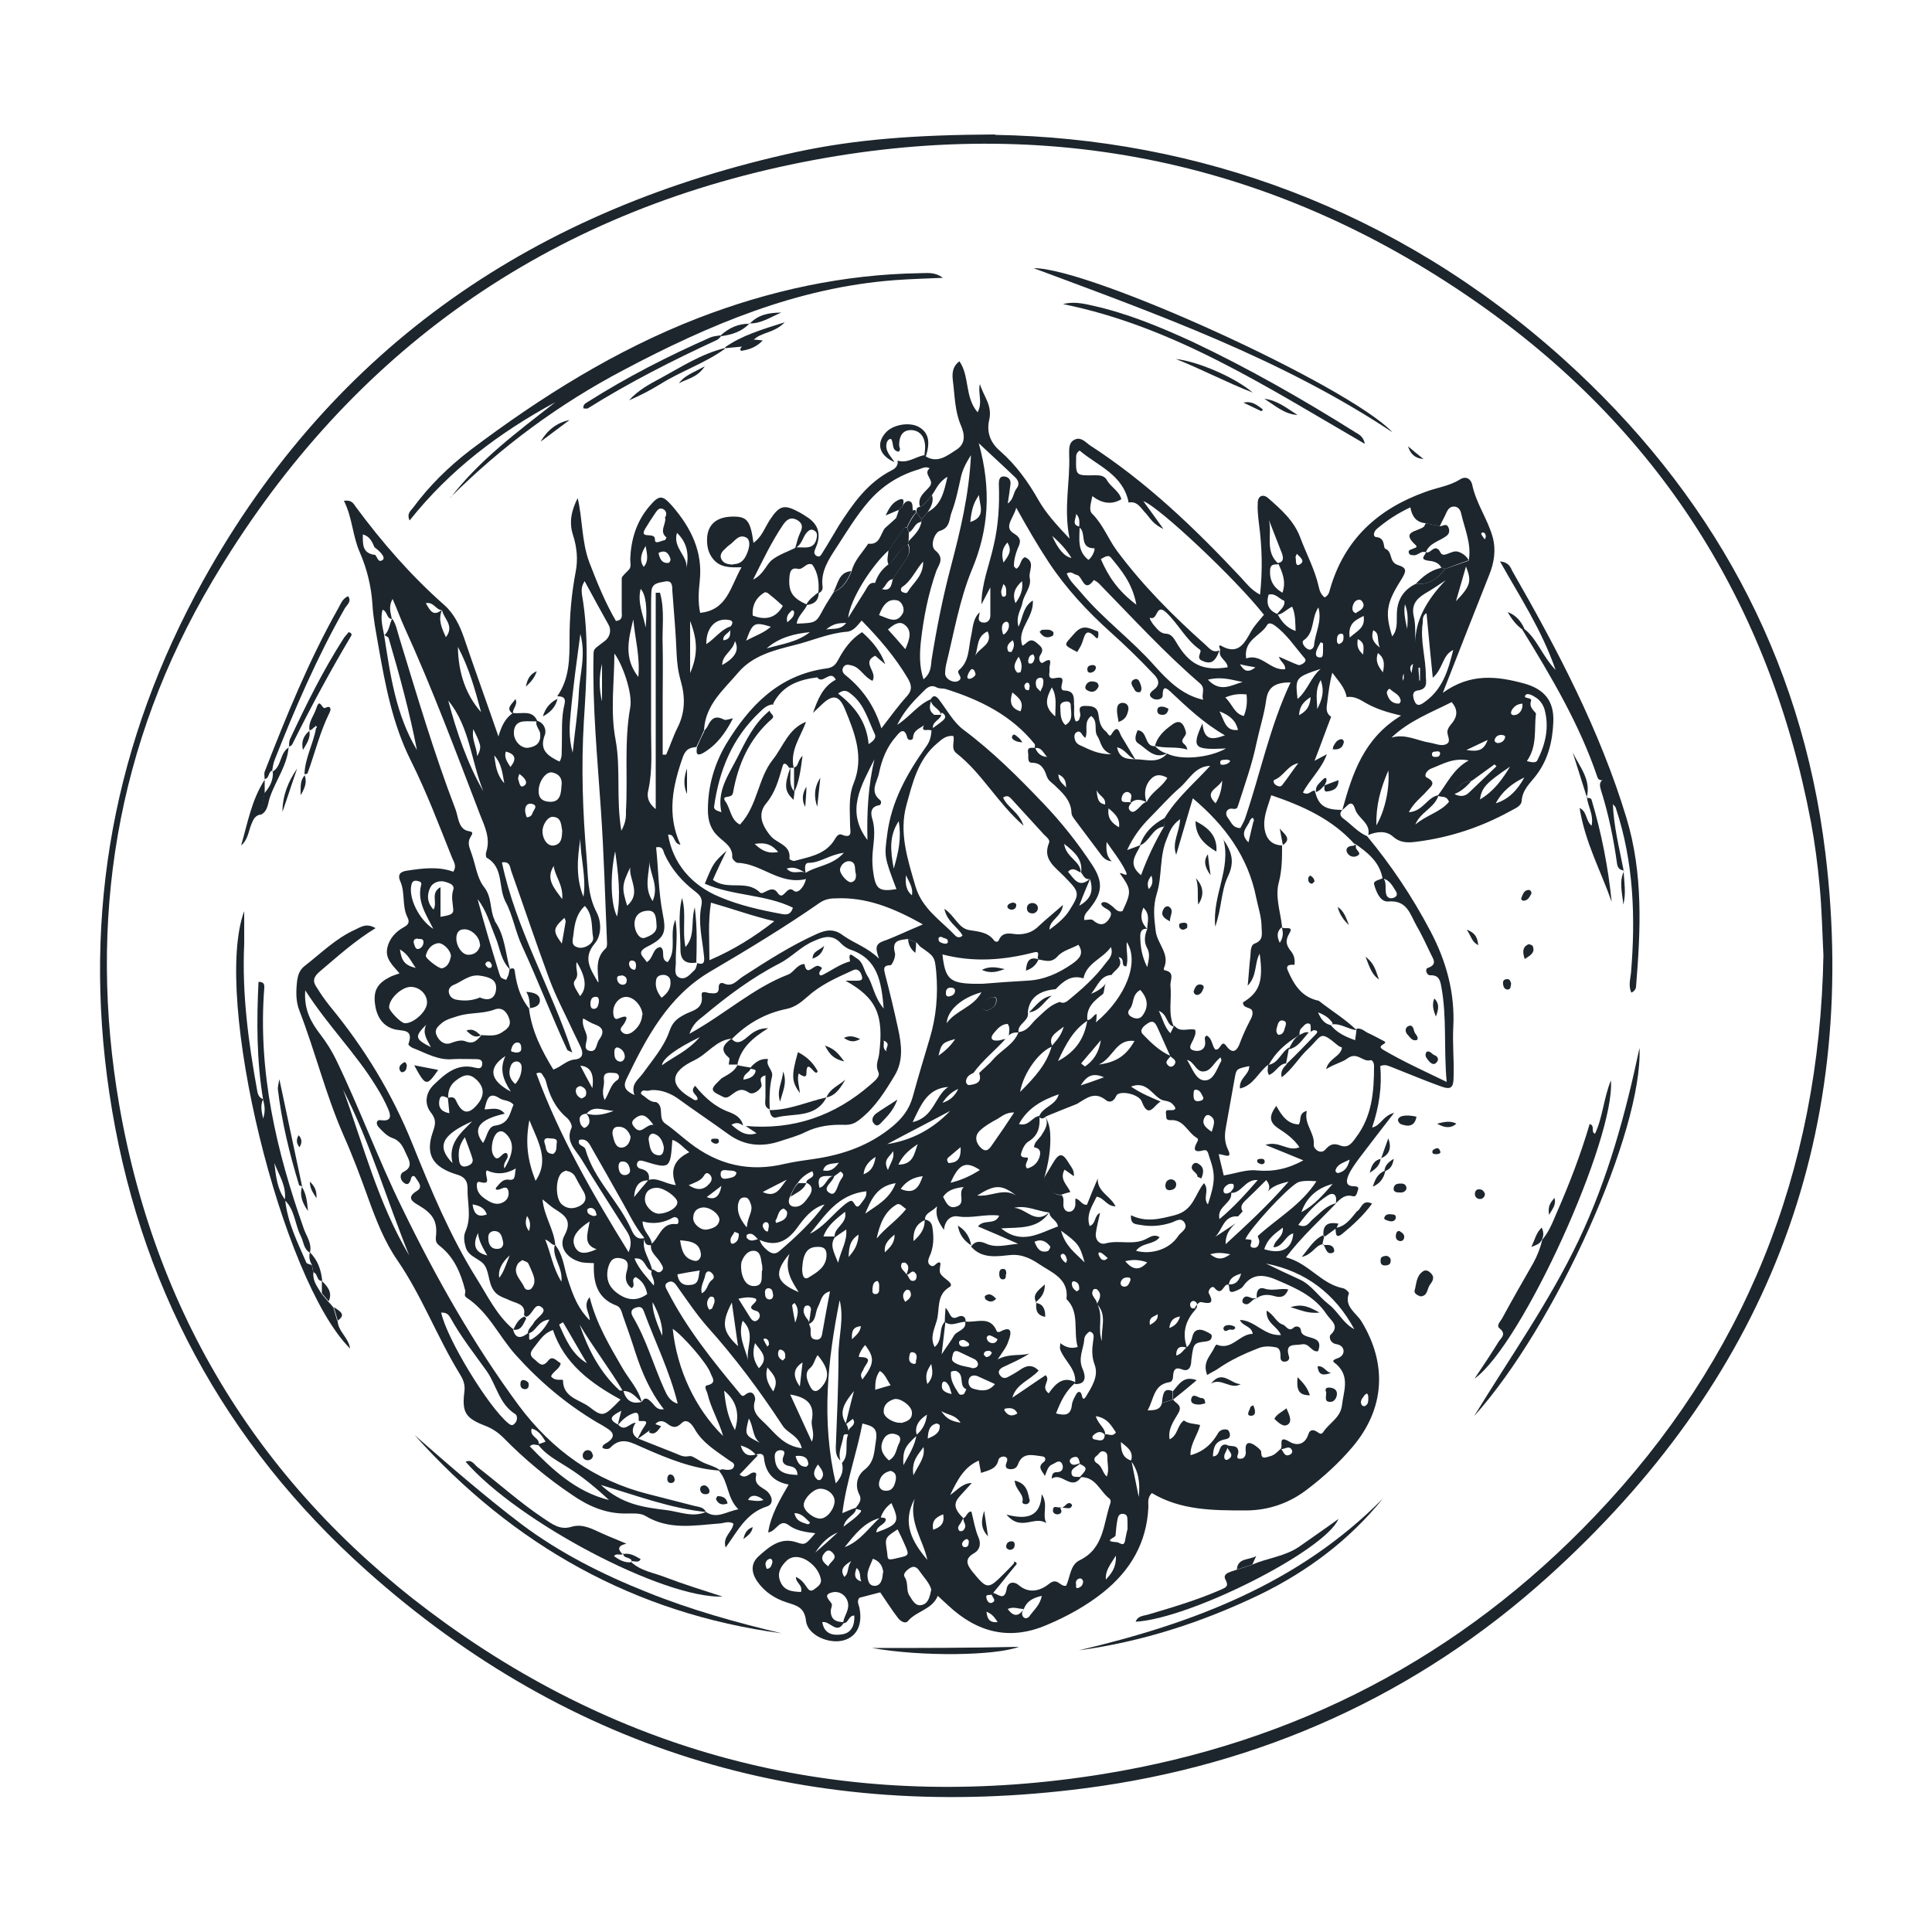 <?xml version="1.0" encoding="UTF-8"?>
<svg xmlns="http://www.w3.org/2000/svg" id="Capa_1" data-name="Capa 1" viewBox="0 0 50 50">
  <defs>
    <style>
      .cls-1 {
        fill: #1d262d;
      }
    </style>
  </defs>
  <path class="cls-1" d="M25.75,3.49c5.22.09,10.37,1.9,14.7,5.79,3.81,3.43,6.17,7.69,6.79,12.79.91,7.48-1.62,13.72-7.17,18.73-3.4,3.07-7.45,4.89-11.99,5.48-7.02.91-13.28-.89-18.59-5.63-3.69-3.3-5.93-7.45-6.66-12.36-.7-4.69.13-9.12,2.43-13.27,3.39-6.1,8.64-9.63,15.37-11.09,1.5-.32,3.02-.44,5.12-.45ZM47.19,24.72c-.03-.58-.04-1.2-.1-1.81-.05-.54-.12-1.08-.22-1.62-1.07-5.68-3.96-10.21-8.7-13.5-5.37-3.73-11.33-4.87-17.71-3.53-6.56,1.38-11.57,5.04-14.97,10.79-2.48,4.19-3.23,8.78-2.4,13.57.98,5.61,3.85,10.1,8.47,13.41,5.1,3.65,10.82,4.88,17,3.88,4.98-.81,9.25-3.03,12.73-6.69,3.85-4.04,5.8-8.89,5.9-14.5Z"></path>
  <path class="cls-1" d="M19.61,37.67c-.16.16-.31.33-.47.49.1.09.18.05.28-.02.05-.04.17-.06.15.04-.07.27.18.31.3.43.14.15.14.33-.03.38-.53.17-.75.63-1.06,1.06-.09-.29.18-.4.2-.62-.13-.08-.26,0-.39,0-.64.05-1.28.17-1.89-.2-.13-.08-.34-.06-.52-.06-.51,0-.95-.19-1.37-.48-.64-.43-1.24-.93-1.78-1.48-.14-.14-.29-.24-.47-.31-.52-.2-.61-.35-.54-.9.02-.18-.04-.31-.12-.44-.59-.96-.98-2.02-1.62-2.95-.33-.48-.54-1.02-.74-1.57-.2-.56-.41-1.12-.65-1.66-.46-1.05-.73-2.16-1.14-3.22-.1-.25-.09-.52-.06-.78.02-.14.06-.27.18-.37.43-.33.81-.72,1.32-.95.15-.07.29-.18.53-.04-.54.33-.98.73-1.43,1.11-.18.15-.21.26-.09.43.1.16.21.32.33.47.9,1.09,1.62,2.27,2.15,3.59.48,1.19.97,2.37,1.65,3.46.29.46.52.95.94,1.31v-.02c.06.3.22.27.41.12.05.05-.04.23.08.17.17-.1.33-.26.46-.51-.32.03-.34.33-.56.36,0-.12.1-.18.15-.27.07-.14.36-.28.22-.4-.2-.17-.24.21-.42.24-.02-.02-.03-.03-.05-.05.06-.28-.2-.3-.35-.37-.12-.06-.26-.09-.37-.19-.21-.2-.16-.5-.29-.71-.11-.19-.43-.22-.5-.49-.04-.14-.06-.28,0-.41.16-.37.04-.74.05-1.11,0-.22-.11-.31-.3-.36-.6-.19-.8-.51-.6-1.09.07-.2.1-.32-.05-.51-.18-.23-.13-.52.08-.72.29-.28.6-.56,1.06-.44.09.02.18.04.19-.09.01-.12-.08-.13-.17-.13-.19,0-.39-.01-.58,0-.39.04-.71-.16-1.05-.29-.05-.02-.12-.08-.11-.1.15-.42-.18-.32-.39-.39-.32-.1-.45-.38-.48-.69-.03-.32.08-.5.4-.66.06-.03.13-.05.24-.09-.17-.2-.37-.37-.32-.64.05-.26.22-.44.44-.56.11-.06.15-.13.08-.26-.14-.29-.05-.63-.18-.92-.09-.2.03-.26.19-.28.4-.06.8-.11,1.18.03.1-.15.01-.26-.03-.36-.34-.85-.66-1.7-1.07-2.52-.47-.94-.66-1.95-.84-2.98-.06-.35-.13-.69-.15-1.04-.03-.48-.14-.93-.33-1.37-.19-.43-.19-.9-.41-1.33.21-.03.25.08.31.16.68.92,1.43,1.78,2.29,2.54.25.22.4.53.51.85.28.83.58,1.65.89,2.55.08-.28.18-.48.38-.61h-.01c.23.04.51-.1.64.22-.12,0-.24-.01-.36,0-.2.02-.26.16-.25.33.02.21.21.38.38.35.2-.03.32-.13.3-.35,0-.12-.14-.21-.09-.35.19.05.26.24.21.37-.15.39.07.54.38.69.08-.12.05-.26.06-.39.01-.37-.02-.74.07-1.1.04-.17-.05-.2-.19-.2h0c.32-.45.32-.98.32-1.5,0-.58.05-1.16.16-1.73.06-.31.03-.63-.07-.94-.11-.34-.04-.64.12-.96.13.55.1,1.12.3,1.66.2.52.41,1.04.69,1.52.19-.02.15-.15.15-.24,0-.28,0-.56,0-.84,0-.06,0-.06.17-.23.09-.08.05-.19.05-.29.02-.51.16-.97.49-1.36.26-.31.34-.31.61,0,.47.55.78,1.16.7,1.92-.03.27-.05.56.01.83.7-.07.78-.67,1.07-1.18-.3.01-.56.01-.74-.22-.13-.16-.16-.35-.15-.54.02-.35.25-.54.64-.55.39-.01.48.09.56.68.22-.16.29-.39.42-.59.25-.38.37-.42.77-.2.06.03.12.07.18.11q.47.29.24.81c-.03.07-.06.14,0,.19.11.09.15-.03.19-.09.14-.22.27-.45.41-.68.36-.56.74-1.11,1.37-1.43.1-.05.17-.13.15-.25.25.08.45-.09.68-.14.33.24.59.02.84-.14.25-.16.22-.4.11-.65-.15-.36-.15-.75-.2-1.14-.02-.17-.02-.36.17-.5.27.39.13.92.47,1.32.14-.26,0-.5.06-.73.09.31.33.55.24.93-.07.3.02.58.28.8.41.36.73.8,1,1.28.19.33.45.62.8.99-.16-.8.02-1.48-.01-2.16,0-.16-.02-.34.16-.41.15-.06.26.07.37.15,1.47.95,2.72,2.15,3.91,3.42.14.15.26.32.5.45.07-.65.05-1.25-.03-1.85-.02-.17-.04-.35-.03-.52,0-.19.14-.25.28-.12.33.29.66.58.82,1.01.16.43.38.83.48,1.28.02.1.06.2.15.27.09-.04.12-.12.14-.21.37-1.29,1.24-2.08,2.47-2.52.29-.11.62-.15.89-.32.17-.11.29,0,.32.13.1.49.4.89.53,1.36.09.33.04.66-.09.98-.39.98-.77,1.95-1.2,3.05.72-.52,1.41-.43,2.11-.24.53.15.77.46.75.99-.02.5-.13.97-.44,1.38-.15.2-.36.37-.38.67-.01.14-.19.2-.31.27-.75.41-1.54.67-2.38.78-.22.03-.44.05-.64-.13-.18-.16-.42-.13-.64-.04.07-.31-.26-.42-.34-.67-.09-.3-.22-.05-.33.02.26-.94.55-1.85,1.52-2.44-.38-.09-.66-.18-.92-.33-.15-.09-.3-.18-.49-.15-.04-.25-.22-.42-.37-.63-.07.26-.1.51-.13.76-.02.14-.05.28.1.38-.14.36-.27.73-.43,1.14.13-.07.2-.11.32-.17-.15.4-.45.66-.62.99.16.1.21-.08.32-.04,0,0-.01,0-.01,0,.09.38.26.49.71.49-.08.08-.06.16.02.22.21.15.38.36.62.46.63.76,1.17,1.57,1.63,2.44.42.79.65,1.62.6,2.52-.02.4.02.81.01,1.21,0,.37-.06.41-.4.28-.41-.15-.81-.32-1.22-.48-.08-.03-.16-.07-.28-.02.05.53-.03,1.06-.21,1.59.23-.05.27-.3.57-.38-.34.44-.62.8-.9,1.17-.1.14-.21.28-.28.44-.05.12-.1.29.14.29.08,0,.14.02.1.11-.02.06-.04.17-.12.15-.21-.06-.32.06-.45.18.04-.19-.04-.31-.21-.2-.3.19-.54.46-.76.76.22.1.28-.07.38-.15.19-.16.34-.35.6-.41-.42.44-.88.85-1.3,1.4.59.15.91.69,1.48.8.06.01.16.11.15.13-.13.34.18.5.32.72.68,1.11.61,2.27-.23,3.26-.34.4-.73.76-1.15,1.08-.47.37-1.02.56-1.61.56-.84,0-1.68,0-2.43-.45-.12.12-.09.25-.09.36-.04.92-.46,1.64-1.17,2.21-.44.35-.93.62-1.45.84-.97.42-1.81.2-2.56-.5-.08-.07-.15-.14-.27-.25-.15.36-.55.39-.77.65-.07.09-.21,0-.27-.09-.16-.21-.3-.43-.45-.65-.18.05-.36.09-.54.14-.07.09-.02.17,0,.25.09.44-.06.75-.4.85-.38.11-.94-.13-.98-.5-.04-.36-.25-.4-.5-.48-.31-.1-.57-.27-.76-.54-.17-.25-.17-.48.05-.67.27-.24.56-.49.98-.34.21.07.22.05.47-.24-.25-.03-.49-.06-.69-.21-.24-.18-.31.16-.53.19.07-.46.3-.84.53-1.24-.38-.07-.6-.29-.64-.7-.01-.11-.12-.11-.21-.07-.1-.12-.22-.19-.39-.24.07.24.2.29.4.23ZM23.46,32.99c.03-.11.1-.22-.03-.31-.02-.01-.08,0-.09.01-.07.14.07.2.12.29.07.05.07.21.21.16.05-.02.07-.13.03-.18-.1-.14-.16.05-.24.03ZM24.35,18.49h0c-.03-.16-.27-.2-.26-.4.07-.11.13-.08.2,0,.21.27.38.6.65.8.75.56,1.41,1.22,2.05,1.89.47.49.9,1.03,1.28,1.61.28.43.26.71-.05,1.1-.07.1-.18.17-.16.32.07,0,.18-.03.22,0,.17.15.31.15.43-.04.15-.23-.14-.23-.2-.35-.02-.03-.01-.05.03-.07.1-.02.17.05.24.1.08.06.14.17.27.13.24-.51.23-.56-.07-.98.05-.03.26.15.14-.08-.13-.26-.32-.49-.48-.73-.02.21,0,.38.13.5-.11-.01-.19-.06-.26-.15-.22-.3-.44-.58-.66-.88-.05-.07-.12-.15-.12-.22-.01-.33-.24-.53-.45-.73-.08-.07-.15-.11-.19-.22-.06-.18-.14-.35-.38-.35-.13,0-.09-.14-.1-.24-.04-.2.1-.13.18-.15.05.13.14.23.31.24-.1-.1-.14-.26-.32-.23,0-.03.01-.08,0-.1-.6-.75-1.42-1.15-2.31-1.43-.08-.02-.17,0-.25-.05-.1-.05-.2-.01-.28.07-.25.25-.52.5-.72.91.36-.24.56-.55.89-.67-.04.14-.1.29.06.4-.07.08-.15.17-.22.25-.12.11-.31.14-.32.35,0,.07-.13.09-.15,0-.08-.32-.23-.1-.29-.03-.24.27-.37.6-.44.94-.04.23-.26.48.03.71.04.03.02.13-.03.13-.25.04-.21.25-.17.37.09.31.02.61,0,.91-.01.17,0,.35.03.52.06.38.17.44.59.37-.33-.86-.31-.86-.24-1.41.11-.87.52-1.59,1.01-2.28.11-.15.13-.29.14-.46.02,0,.03-.02.05-.03.08-.06.17-.12.25-.19.09-.08.05-.15-.04-.2ZM20.87,30.62c-.03-.14.27-.11.15-.31-.15.07-.28.16-.37.3-.09.1-.15.22-.2.35-.07.13-.04.26.11.27.19.01.29-.15.39-.29.08-.12.09-.26-.08-.33h0ZM33.62,26.78l-.03.03c-.31.19-.59.43-.76.76v-.02c-.26.18-.38.54-.74.62-.03-.27.25-.36.24-.58-.32.07-.33.07-.37.28-.08.45-.16.9-.24,1.34-.03.18-.03.35.06.54.13.27-.11.12-.24.12.04.19.09.37.13.55.31-.05.59-.16.85-.13.43.04.81-.04,1.21-.26-.31-.13-.61-.25-.98-.4.36-.12.58.19.88.06-.15-.22-.35-.36-.55-.49-.25-.17-.23-.33-.05-.58.15.27.3.47.58.48.08-.1-.02-.29.21-.35-.08.35.21.56.18.88-.01.1.18.27.31.11.12-.14.23-.15.36-.1.22.09.32-.06.42-.2.42-.55.47-1.19.47-1.85,0-.08-.04-.17-.1-.15-.2.05-.34-.24-.6-.04-.12.09-.34.14-.54.27.07-.29.38-.32.41-.56-.04-.02-.08-.03-.1-.05-.49-.41-.4-.27-.78.09-.24.22-.4.52-.68.73-.04-.17.05-.25.13-.34h-.01c.25-.24.5-.5.75-.76.04-.04.1-.11-.03-.12-.03,0-.06.03-.09.04,0-.07.01-.18-.02-.2-.09-.05-.15.04-.21.1-.06.05-.06.12-.06.19ZM29.28,20.78c-.07.07-.1.15-.02.21.06.05.12,0,.18-.05.08-.07.13-.16.24-.19.12-.26.4-.38.53-.62q-.23-.13-.38-.01c-.18.15-.24.38-.16.64-.14-.07-.28-.1-.41.02-.02-.09.08-.2-.04-.27-.07-.04-.14.01-.17.07-.1.25.12.15.21.19ZM23.83,13.51s.01-.05.02-.07c.05-.06.11-.13.16-.19.35-.18.42-.52.51-.91-.23.13-.29.32-.4.47-.09.11-.17.24-.31.31-.08-.26.13-.38.25-.53.14-.17-.19-.32,0-.47-.1-.06-.2,0-.29.03-.51.15-.95.43-1.3.84-.31.36-.55.76-.81,1.16-.21.32-.43.64-.37,1.05,0,.07-.04.13-.11.15.02-.26,0-.52-.16-.74-.16-.07-.23.15-.38.11-.17-.04-.2.09-.21.22-.03.38.08.54.46.71-.07.17-.25.29-.27.49.5-.02.5-.02.69-.38.08-.15.18-.29.27-.44.25-.1.37-.31.46-.54.07-.28.28-.48.43-.71.3.04.31-.24.43-.4.1-.09.19-.17.29-.26.08.08.15.16.23.23-.14.2-.28.4-.41.59-.45.4-1.01,1.28-1.06,1.76.19-.3.31-.5.44-.7.06-.09.1-.24.27-.2.05.05.1.1.15.15.25.08.26-.11.3-.27.11-.16.21-.31.32-.47.09-.13.16-.27.07-.43,0-.02.01-.05.02-.07.14-.15.3-.29.33-.52ZM15.17,28.82c.22.06.43.04.71-.07-.29-.02-.51-.15-.7.07-.19.02-.21.13-.15.28.02.04.08.1.1.09.13-.06.15-.17.1-.29-.01-.03-.04-.05-.06-.08ZM27.95,37.88c-.03-.1-.03-.22-.19-.16-.05.02-.09.07-.07.12.05.1.14.07.22.04.02,0,.03-.01.05-.02-.06.1-.24.12-.23.26.01.15.16.08.25.11-.26.37-.5-.15-.76.04,0-.15.06-.17.13-.17.15,0,.18-.11.14-.21-.07-.14-.18-.02-.26.01-.12.05-.14.19-.19.3-.05-.12-.22-.23-.02-.37.04-.03.06-.13-.05-.14-.25-.03-.51-.12-.63.22-.04.1-.13.12-.22.11-.13-.02-.09-.12-.06-.2.02-.06,0-.1-.05-.12-.08-.02-.16.03-.17.08-.05.25-.27.27-.45.34-.02-.1-.04-.2-.06-.32-.39.17-.56.52-.74.89.18-.12.32-.31.56-.31-.1.11-.21.23-.31.34-.17.19-.15.33.09.57-.02.03-.03.06-.05.09-.03.08-.13.13-.06.23.01.02.07.02.09.01.08-.06.09-.14.04-.23-.01-.03-.02-.07-.02-.1.09-.03.1-.18.21-.17.06.23.09.45.18.66.08.18.03.33-.1.41-.27.15-.2.3-.05.49.38.46.4.46.82.04.09-.09.17-.17.25-.26,0,0,.01-.04.01-.04-.07-.03.08,0,.06.06-.21.25-.41.51-.62.76-.03.08-.2-.02-.16.12.01.06.06.15.14.12.16-.07-.05-.17,0-.26.14,0,.32.25.38-.09.03-.21.21-.2.31-.11.29.25.59.13.79-.03.22-.18.28.08.44.05.11-.22.1-.54.35-.66.64-.31.61-.95.8-1.49.01-.03,0-.08-.02-.1-.26-.19-.36-.59-.78-.56.21-.22.21-.25-.03-.36ZM28.21,22.75c-.09.21-.18.42-.28.69.34-.19.36-.42.28-.69-.14.02-.17-.09-.23-.17.04-.33-.15-.52-.44-.74.05.36.43.44.43.74-.1-.03-.19-.16-.33-.02.16.19.28.43.56.19ZM23.71,37.14c.16-.13.25-.29.28-.53q-.36.23-.26.54c-.31.28-.37.38-.35.77.15-.28.3-.51.34-.79ZM11.44,15.79c-.16,0-.21-.22-.42-.18.11.19.19.36.42.17-.11.26-.01.47.1.71.23-.3-.06-.48-.1-.7ZM16.53,36.74c0-.11,0-.22-.15-.16-.16.06-.28.17-.39.3.02-.11.05-.21.09-.37-.23.12-.38.21-.08.36.17.2.3-.05.45-.05-.09.14-.12.28.04.4.32.13.64.25.96.38.11.04.21.11.35.09.11-.02.11,0,.34.13.16.09.36.12.51.24-.71-.04-1.36-.31-2-.59-.3-.13-.57-.31-.86,0-.04.04-.13.04-.2,0,0-.08.08-.11.13-.14.18-.12.19-.24,0-.36-.09-.06-.18-.11-.27-.16-.79-.47-1.48-1.05-2.1-1.74-.44-.49-.71-1.12-1.28-1.49-.08-.06-.01-.13-.03-.18-.11-.44-.28-.85-.64-1.14-.09-.07-.13-.11-.12-.24.05-.42-.08-.61-.45-.83-.16-.09-.32-.2-.04-.37.17-.1.03-.24-.04-.35-.03-.05-.09-.05-.11.02-.03.12-.08.21-.2.11-.09-.08-.1-.22,0-.27.26-.13.15-.3.07-.47-.08-.18-.15-.34-.36-.41-.14-.05-.26-.18-.36-.29-.06-.07-.06-.19.07-.17.29.04.25-.13.19-.28-.09-.21-.2-.41-.32-.6-.52-.85-1.24-1.56-1.83-2.48-.04.51.16.84.39,1.14.16.21.3.43.41.66.61,1.26,1.09,2.58,1.71,3.84.87,1.79,1.84,3.51,3.02,5.11.86,1.15,1.96,1.94,3.36,2.29.39.1.78.2,1.17.3.12.03.25.03.31.16-.9-.09-1.75-.41-2.72-.7.55.51,1.12.58,1.69.65.34.04.68.2,1.03.05.28.19.52-.01.84-.07-.3-.29-.25-.7-.5-.99.05-.07.12-.04.19-.03.09,0,.18,0,.2-.11,0-.08-.07-.09-.12-.13-.33-.24-.7-.45-.91-.83-.07-.12-.2-.27-.33-.14-.15.15-.25.11-.39,0-.1-.07-.23-.08-.31.06-.03.02-.05.05-.06.08-.13.09-.26.19-.39.28.06-.1.1-.21.17-.31.17-.23-.05-.14-.13-.17ZM21.59,30.43c-.18.03-.49-.09-.38.31.18-.05.19-.3.38-.31-.02.16-.35.32-.11.45.16.09.19-.22.28-.35.04-.06.12-.14-.01-.21-.05.04-.1.08-.16.12ZM21.96,37.13c-.05-.02-.12-.02-.13.03-.03.21-.15.42-.08.64-.1-.09-.12-.2-.12-.33.03-.8.07-1.6.07-2.4,0-.48.15-.94.03-1.42-.31,1.55-.48,3.11-.1,4.74.18-.2.2-.36.16-.53.2-.21.06-.5.16-.74-.01-.07.01-.13.07-.18.07-.06.12-.13.05-.22-.06.05-.13.1-.19.15.07-.27.13-.54.22-.87-.24.3-.41.54-.2.85.05.09.07.18.05.28ZM29.27,37.81c.08-.26-.11-.36-.26-.49,0,.21.03.41.27.48.06.28.11.56.19.94q.07-.58-.2-.93ZM9.69,14.35c.08.04.08.22.2.15.09-.05,0-.15-.05-.21-.05-.05-.1-.09-.15-.13-.06-.14-.12-.28-.3-.33,0,.25-.02.48.3.53ZM28.39,33.74c.07-.12.14-.25,0-.37-.02-.02-.08-.01-.09,0-.11.16.09.24.09.37.18.31,0,.66.13.97-.04-.32.15-.68-.14-.97ZM29.7,24.04c-.13-.02-.19.05-.19.18,0,.27.04.53.18.81.04-.2.08-.34,0-.49-.09-.16-.07-.33,0-.5,0-.17.09-.37-.1-.55-.1.25-.04.41.11.56ZM26.49,41.64c-.13,0-.26-.07-.41,0,.15.21.29.2.42-.01-.04.06-.07.13-.03.2.05.08.13.05.17,0,.11-.16.28-.29.32-.53-.25.06-.4.15-.47.36ZM34.49,26.48c-.08-.12-.19-.21-.38-.28.09.21.19.3.33.33.16.2.38.3.63.39.02-.13.03-.22.04-.3.14-.02.22.09.33.13.13.06.25.13.37.19.16.08-.23.1-.01.23.51.3,1.04.54,1.64.83-.08-.87.01-1.67-.14-2.47-.03-.17-.07-.3-.29-.29-.09,0-.14-.16-.06-.19.26-.09.14-.23.08-.36-.12-.25-.24-.51-.38-.75-.16-.29-.24-.65-.72-.61-.21.02-.32-.26-.37-.45-.02-.09.15-.11.24-.16.1.13.03.3.08.44.03.09.13.11.22.06.08-.05.05-.12.01-.18-.08-.13-.16-.27-.33-.31-.08-.43-.39-.67-.72-.9v.02c-.58-.65-1.34-.99-2.16-1.27-.1.33-.22.58-.17.89.04.23.17.4.45.41h0c0,.31,0,.62-.08.94-.11.38.04.78.08,1.17-.14.11-.14.24-.06.41.1-.15.09-.28.05-.41.05.08.33-.05.2.16-.12.21-.08.32.05.48.07.09.1.21.08.34-.11-.01-.24,0-.17.15.16.37.36.69.8.78.33.26.68.47.98.76-.22-.02-.41-.18-.64-.15ZM27.93,13.65c0-.12.03-.24-.08-.35,0,.13-.13.28.09.33,0,.31-.07.63.23.86.12-.09.18-.3.15-.3-.41,0-.19-.42-.39-.54ZM28.6,37.14c-.1-.12-.2-.09-.3,0-.05.04-.03.1.02.11.11.02.27.09.27-.13.09-.02.2.08.29-.05-.12-.17-.21-.37-.52-.42.06.22.26.31.24.49ZM20.85,22.59c.29-.19.68-.18.99-.52-.38.05-.61.26-.91.26-.12,0-.1.16-.08.26-.15-.08-.29-.18-.49-.11.16.18.35.03.49.11ZM21.6,32.01c-.02-.25.34-.34.27-.65-.23.19-.45.34-.56.64h.31c-.16.21-.04.4.07.68.08-.34.24-.56.21-.86-.12.08-.21.14-.29.2ZM33.05,15.9c.06-.11.21-.18.19-.35-.14-.05-.23-.21-.41-.16-.07.24,0,.41.23.5.1.18.22.35.47.44-.01-.23,0-.43-.09-.63-.16.08-.25.2-.39.21ZM16.87,32.85c.09,0,.14.12.23.06.1-.07.05-.14,0-.22-.08-.16-.29-.27-.25-.49.22-.17.26-.57.66-.52.05,0,.06-.07.04-.12-.02-.06-.09-.07-.13-.05-.25.14-.51.18-.79.1,0,.27.24.39.24.61-.16.03-.19-.06-.2-.19-.26-.31-.42-.68-.62-1.02-.24-.43-.48-.85-.72-1.27-.07-.12-.13-.29-.34-.24-.06.16.13.14.16.24.22.79.85,1.33,1.18,2.06.06.14.14.3.35.24-.09.32.16.56.2.85-.2-.03-.16-.36-.46-.32.11.27.3.46.5.7.04-.18-.11-.27-.05-.39ZM18.91,16.21c.04.17-.22.19-.19.36.25-.03.15-.23.19-.36.05-.06.07-.14-.02-.16-.35-.08-.62.18-.61.62.23-.15.38-.38.63-.46ZM22.78,39.27c.06.01.17,0,.14.08-.04.12-.24.14-.24.31.58-.21.61-.28.39-.76-.14.1-.23.23-.28.38-.43.11-.67.44-.93.76.4-.15.62-.5.92-.77ZM26.02,26.89c-.27.3-.59.55-.83.88-.1.04-.18.1-.19.21,0,.06.04.11.09.1.19-.02.33-.08.25-.31.12-.12.26-.23.37-.36.21-.24.53-.38.65-.7.24-.02.33-.23.48-.36.18-.16.34-.35.59-.42.07.04.13.02.19-.02.37-.3.72-.61,1-.99.08-.1.2-.21.13-.41-.22.31-.63.41-.71.81-.31-.1-.52.07-.72.28-.45.04-.68.24-.72.59.05.24-.28.3-.24.53-.09,0-.18,0-.25.08,0-.1.04-.2-.03-.3-.17,0-.27.13-.37.25-.09.11-.05.19.1.18.07,0,.13-.03.2-.04ZM37.64,20.55c.14.07.27.07.38-.04.24-.23.47-.45.71-.68-.02-.02-.04-.03-.05-.05-.19.14-.39.28-.58.42-.23.02-.37.14-.45.35ZM33.08,14.57c.15-.03.13-.14.1-.24-.11-.29-.23-.58-.34-.87.09.38-.12.83.26,1.14-.09.02-.21-.03-.23.14-.02.27.08.46.32.6.1-.29,0-.52-.11-.76ZM26.76,29.7c0-.13.11-.21.18-.3.1-.16.22-.32.1-.52.09.14.13.29.14.47.02.4-.05.77-.16,1.15.16.14.16.44.46.43.06.08.04.16.04.25,0,.09.05.18.15.18.09,0,.15-.08.16-.18,0-.05,0-.1,0-.16.12.01.16.17.3.16.09-.23.18-.45.28-.68-.02.34.33.45.46.72-.23,0-.29-.22-.49-.25-.11.24-.28.46-.18.76.17-.06.11-.27.27-.34-.04.19-.09.36-.11.53-.02.18.11.3.25.26.35-.1.72.06,1.06-.12.1-.05.21-.13.34-.04-.15.2-.45.13-.61.35.4.11.87-.04,1.09-.38.06-.1.26-.18.17-.34-.1-.17-.25-.03-.37,0-.26.08-.52.1-.78.05-.1-.02-.26,0-.24-.25.39.19.73.1,1.13,0,.5-.13.52-.55.76-.83.15.18-.04.39.1.55.19-.58.2-.77.04-1.22-.03-.07-.03-.21-.15-.18-.26.07-.27-.03-.17-.21.03-.05.04-.09-.02-.12-.23-.14-.33-.48-.67-.45-.1,0-.11-.04-.11-.12,0-.06-.04-.15.07-.14.25.02.17-.09.07-.18-.06-.05-.16-.06-.24-.08-.26-.11-.39-.51-.81-.35.26.18.52.28.77.39-.16.06-.31.48-.49,0-.08-.21-.6-.3-.66-.15-.08.18-.2.17-.27.11-.3-.24-.51-.04-.75.1,0,0-.81.32-.81.33-.05.05-.11.07-.17,0,.09-.26.43-.28.51-.58-.43.15-.8.35-1.03.77.26.07.34-.19.53-.21.02.27-.02.5-.28.66-.09.05-.16.19-.19.3-.04.13.09.11.17.12.02.09-.11.17-.02.28.16-.04.27-.14.32-.29.04-.13.03-.23-.14-.26ZM28.15,26.41c-.37.24-.56.6-.77,1.05.49-.26.69-.62.76-1.06.11,0,.15-.13.24-.16,0,.07,0,.14-.02.22.77-.64,1.14-1.56.8-2.08-.02.23.05.44-.01.63-.17,0-.01-.2-.2-.24.14.25-.1.32-.18.46-.29.02-.35.26-.53.49.21-.09.33-.18.41-.32-.08.09-.06.22-.1.32-.22.17-.44.34-.41.67ZM31.86,30.85c.06.29-.38.36-.3.7.36-.3.67-.64.99-1.01-.34-.03-.42.37-.72.33.05-.07.13-.12.09-.22,0-.02-.1-.02-.13,0-.08.04-.15.12-.12.2.03.07.12.03.18,0ZM27.24,27.08c-.32.11-.75.66-.84,1.18.38-.38.69-.72.82-1.19.1-.13.23-.23.31-.5-.24.18-.41.27-.29.52ZM30.29,27.33c-.03.08-.18.14-.05.25.04.04.1.03.14-.01.1-.12-.02-.17-.09-.23-.11-.25-.23-.51-.34-.76-.05-.1-.1-.19-.24-.1-.11.07-.24.18-.13.29.21.22.44.44.72.56ZM21.84,41.99c-.18.33-.36-.05-.56-.01.05.31.28.35.49.32.27-.03.35-.24.34-.49-.16,0-.14.2-.29.2.01-.17.15-.31.13-.5-.02-.19-.2-.35-.41-.3-.25.06-.09.18-.02.29.03.04-.02.13-.02.19,0,.23.14.29.34.29ZM30.13,21.39c0-.07,0-.15.01-.22.31-.52.78-.91,1.18-1.35-.39.01-.54.35-.78.56-.28.24-.52.52-.78.78-.23.23-.43.49-.59.84.16-.06.25-.09.35-.13-.11.25-.36.48.01.78.16-.44.36-.86.59-1.25ZM16.13,35.99c.07.25.22.36.48.29.08-.15.17-.07.24,0,.09.08.14.22.33.19-.36-.46-.57-.96-.74-1.48-.1-.32-.21-.63-.32-.94-.03-.1-.06-.22-.16-.26-.52-.19-.61-.62-.59-1.1-.15-.01-.27,0-.38-.04-.33-.1-.54-.39-.38-.68.21-.39,0-.52-.25-.68-.1-.06-.19-.15-.32-.25.04.44.3.78.33,1.18-.1.01-.13-.1-.26-.14.15.36.19.72.42,1.09.04-.39-.26-.64-.17-.96.2.24.23.54.31.82.18.58.31.85.59,1.14.01-.19-.19-.37,0-.6.17.68.51,1.25.84,1.82.17.3.42.55.51.9-.15-.12-.26-.3-.49-.29-.35-.59-.77-1.13-1.12-1.72.22.64.52,1.23,1.03,1.7.02.02.07,0,.1,0ZM20.93,34.28c.01-.09.03-.17.04-.26,0-.08.06-.17-.04-.23-.02-.01-.07,0-.09.01-.06.07-.05.17-.01.24.03.08.12.13.11.22.01.05.04.1.04.14,0,.12-.03.26.15.27.14,0,.14-.12.16-.22.06-.34.12-.67.19-1.03-.23.06-.23.25-.31.4-.08.15-.04.36-.23.44ZM27.16,31.38c-.31-.03-.59-.2-.92-.12.31,0,.55.45.92.11-.3.45-.78.39-1.25.42.54.44.99.12,1.47-.05-.03-.18-.23-.21-.22-.37ZM19.63,32.08c-.09-.07-.15-.2-.29-.13-.02,0-.03.07-.01.09.1.12.21.04.32.02.03.12.11.22.21.3.1.08.2.12.32.01.42-.36.83-.74,1.16-1.2-.34.1-.54.37-.72.62-.27.36-.57.48-.98.29ZM37.41,14.72c.2-.07.4-.14.6-.21.08-.44-.11-.83-.2-1.24-.02-.08-.08-.16-.18-.16-.1,0-.15.06-.19.14-.05.12-.12.24-.18.37-.12-.03-.25-.05-.37-.08-.24-.02-.35-.18-.39-.41-.34.16-.61.34-.87.56-.08.07-.11.2-.01.21.24.02.17.27.23.3.2.08.09.34.32.42.25.08.24.15.07.42-.36.57-.4.83-.21,1.43.15-.18.11-.39.12-.56,0-.37.16-.64.49-.8.33.03.57-.13.76-.39ZM32.04,31.48c-.38-.03-.4.35-.59.53.18-.12.35-.23.53-.35-.16.14-.27.3-.26.54.53-.49,1.07-.98,1.63-1.62-.31.07-.47.15-.58.31.09-.1.12-.2,0-.35-.18.18-.36.36-.55.54-.08.08-.13.16-.06.27l-.11.12ZM16.78,30.54c.23-.08.43.1.71.13-.17-.42-.01-.68.35-.85-.16-.12-.27-.27-.44-.32-.05.75-.06.76-.74.55-.08-.02-.14-.03-.17.05-.03.09.04.14.1.15.17.04.23.14.2.3q-.35-.02-.38.43c.13-.16.25-.3.37-.44ZM13.93,37.4c-.07,0-.13-.05-.22.03.59.61,1.2,1.18,2.05,1.39-.33-.31-.68-.6-1.06-.84-.28-.18-.58-.33-.78-.6.06-.02.13-.04.2-.07-.09-.15-.18-.29-.36-.34-.07.22.23.24.18.42ZM37.23,20.58c-.1.33-.48.44-.6.76.27-.24.65-.32.87-.59-.07-.18-.2-.1-.29-.16.24-.31.4-.69.8-.91-.4-.08-.68.1-.97.21-.11.04-.2.18-.12.23.28.14.1.24,0,.36-.14.16-.33.29-.46.54.37-.02.48-.4.77-.44ZM9.96,16.43c.12-.12.12-.29.19-.42.1.14.13.32.18.48.46,1.5.9,3,1.46,4.46.07.19.07.45.27.54.1.04.22.01.13.15-.11.17-.04.29.01.44.11.3.14.64.33.88.21.27.14.58.27.85,0,.02.01.03.02.05.25.37.26.82.38,1.23-.24-.23-.26-.56-.38-.84-.14-.34-.23-.69-.46-.98.17.64.36,1.27.55,1.89.02.05.03.11.06.14.03.03.09.04.13.06.02-.04.04-.09.06-.13.01-.05.02-.1.03-.15.12-.05.13,0,.14.11.05.34.15.66.38.93l-.02-.02c.07.58.33,1.09.63,1.58.22-.08.34-.24.55-.26.23-.02.23-.17.15-.34-.05-.11-.11-.22-.16-.33-.22-.48-.47-.94-.65-1.43-.34-.92-.65-1.85-.98-2.78-.03-.09-.03-.26-.24-.22.36,1.72,1.27,3.24,1.82,4.92-.07-.04-.12-.05-.13-.07-.41-.89-.76-1.8-1.17-2.69-.17-.36-.24-.8-.43-1.15-.19-.37-.04-.88-.48-1.13-.03-.01-.03-.1-.02-.14.12-.35-.03-.66-.15-.96-.63-1.64-1.24-3.28-1.97-4.88-.1-.22-.18-.45-.3-.72-.12.22-.04.37-.02.52-.14-.01-.11-.2-.24-.24-.06.22,0,.44.04.65.16,1.03.3,2.06.85,2.98-.19-.98-.45-1.94-.73-2.89-.01-.04-.08-.06-.12-.09ZM11.59,28.41c.08-.01.16-.04.21.07.16.36.34.38.58.07.16-.21.15-.41-.04-.6-.18-.17-.32-.16-.55.02-.15.12-.2.27-.19.45-.09-.03-.2-.12-.23.06-.03.17.04.29.26.33-.01-.14-.03-.27-.04-.4ZM20.57,14.17c.22-.03.51.1.57-.27.01-.08,0-.13-.07-.17-.07-.05-.13-.01-.18.04-.12.12-.13.33-.31.41.04-.12.06-.24.11-.35.06-.13.12-.25-.04-.36-.18-.11-.29-.03-.39.12-.29.43-.51.89-.77,1.41.28-.14.33-.38.49-.51.18-.14.4-.21.6-.31ZM32.38,32.09c.04.06-.09.18.05.2.11.02.15-.06.16-.16,0-.05-.03-.09-.04-.14.5-.46,1.12-.8,1.52-1.42q-.38-.03-.5.04c-.3.18-1.22,1.18-1.34,1.46.05,0,.1.01.16.02ZM22.16,39.01c0,.21-.27.23-.33.5.18-.14.32-.23.42-.35.12-.13-.11-.06-.1-.14.08-.11.17-.2.08-.36-.11-.23-.04-.48.14-.62.27-.21.25-.47.3-.76.05-.33-.08-.37-.35-.44-.15.78-.42,1.51-.52,2.32.16-.07.26-.11.35-.14ZM12.46,26.79c.17,0,.34.04.51-.06.14-.09.27-.17.21-.36-.06-.19-.19-.32-.39-.24-.3.11-.62.07-.92.16-.15.05-.3.08-.43.18-.09.08-.2.16-.15.3.06.16.2.28.36.23.14-.05.28-.1.4-.05.22.09.31-.05.42-.17h-.01ZM26.88,24.82h0c-.08-.02.09-.23-.13-.17-.78.2-1.56.26-2.36.05.07.63.19.74.78.76.09,0,.18,0,.26,0,.38-.03.77-.06,1.15-.08.44-.02.81-.19,1.16-.43.2-.14.32-.27.17-.5-.18.1-.41.15-.54.3-.17.19-.33.1-.51.08ZM18.03,24.92c.17.06.21,0,.19-.17-.04-.43-.16-.87-.07-1.3.04-.19-.02-.27-.16-.38-.34-.26-.61-.57-.79-.96-.04-.08-.03-.22-.22-.18.06.57.06,1.14.17,1.71.1.49.05.63-.38.85-.33.16-.12.26-.03.41.18-.11.14-.36.35-.39.15.08-.02.32.19.39.25-.32.03-.72.2-1.1.07.41,0,.76.01,1.12,0,.13-.06.31.09.38.17.07.28-.09.39-.19.05-.04.05-.12.08-.19h-.01ZM25.35,15.86c0,.09-.08.22.08.25.11.02.2-.05.2-.18,0-.21,0-.42,0-.73-.11.21-.17.33-.23.44,0-.54.21-1.03.32-1.54.12-.52.15-1.04.13-1.57,0-.09.01-.2.12-.2.11,0,.2.07.18.21-.02.16-.04.31-.07.49.16-.11.14-.28.23-.39.08-.1.05-.2-.03-.28-.29-.28-.59-.55-.95-.89.33,1.19.26,2.24-.18,3.28-.32.78-.46,1.62-.66,2.43-.02.08-.03.18-.03.26.01.15.25.26.36.17.12-.09-.09-.19,0-.27.27-.23.24-.56.31-.87.05-.21.04-.46.23-.63ZM20.02,18.23c-.15,0-.26.1-.36.2-.71.67-1.05,1.51-1.18,2.45,0,.06.03.09.19.14-.12-.55.18-.96.4-1.39.23-.45.44-.91.85-1.24,0,.08.16.13.05.22-.58.51-.87,1.17-1,1.91-.03.17-.33.03-.19.23.13.19.13.47.37.59.46-.49.46-1.19.85-1.68.27-.34.4-.8.86-.98-.14.39-.42.74-.32,1.19-.04,0-.08,0-.12,0-.05-.09-.14-.17-.17-.03-.1.34-.18.66-.42.95-.22.26-.13.55.11.84.16.2.54.23.49.6,0,.01.09.06.13.05.36-.1.75-.15,1-.49.06-.08.11-.23.22-.19.3.12.22-.1.22-.23,0-.37-.05-.74.09-1.09.28-.69.03-1.31-.22-1.92-.16-.39-.33-.4-.64-.09-.06.06-.13.12-.19.18.12-.34.25-.68.59-.86-.14-.28-.34.14-.48-.06-.48.06-.9.21-1.14.68ZM29.21,13.01c-.14-.73-.8-.95-1.27-1.35-.1.07-.09.14-.09.21-.01.44,0,.44.48.43.12,0,.25,0,.32.13.1.18.32.28.37.49-.25.15-.5.11-.75-.08-.04.2-.1.37,0,.46.28.28.41.65.64.96.67.9,1.46,1.69,2.29,2.43.1.09.19.22.36.14-.11.31-.23.37-.45.27-.18-.08.02-.23-.06-.29-.36-.25-.55-.66-.87-.96-.27-.25-.21.21-.41.14-.05-.02.05.15.11.21.08.09.15.19.29.2.14,0,.21.12.27.22.34.58.68.75,1.33.65,0-.18-.26-.24-.19-.45-.01-.03-.02-.06-.03-.09,0,0,.02-.03.03-.03.47.28.63-.06.81-.38.09-.15.21-.27.32-.41-.73-.93-2.72-2.8-3.12-2.94.15.21.3.41.52.72-.28-.13-.35-.29-.46-.41-.12-.12-.2-.3-.41-.28ZM23.71,24.39c-.07-.03-.14-.06-.21-.09-.21.03-.43.02-.34.36.03.09-.07.31-.11.32-.22,0-.17.12-.14.25.12.46.23.92.33,1.38.09.41.15.84-.09,1.23-.24.4-.49.8-.86,1.1-.13.11-.24.18-.45.17-.33-.01-.68.03-1,.19-.2.1-.43.16-.64.23-.47.16-.92.13-1.34-.17-.44-.32-.89-.62-1.33-.94-.24-.17-.56-.25-.76-.19-.05,0-.11-.02-.14,0-.1.07,0,.11.04.14.09.07.18.16.31.15.23.12.03.42.24.56.22.15.41.33.62.49.74.58,1.56.77,2.47.55.26-.06.52-.09.78-.13.74-.11,1.42-.35,2.01-.84.25-.21.43-.44.52-.76.14-.51.29-1.01.44-1.51.17-.56.22-1.13.17-1.72-.04-.4-.04-.4-.4-.65-.04-.03-.07-.08-.1-.11ZM25.14,32.25c.1-.14.23-.13.37-.07.27.13.55.03.84.01-.34-.15-.68-.3-1.04-.45.15-.2.44-.02.55-.28-.36-.05-.71.08-1.07.02-.18-.03-.34.1-.36.35-.14-.2-.23-.36-.18-.61-.14.15-.32.17-.31.35-.21.1-.31.25-.3.55.21-.18.3-.35.29-.56.11.02.18.07.2.2.04.26.04.52-.08.77-.03.07-.06.18.05.23.09.04.13-.1.22-.09,0,.01.03.03.02.04-.04.25-.04.25.2.44.06.05.11.12.03.16-.35.21-.24.58-.33.88-.06.21-.18.43-.05.67.23-.19.08-.5.28-.67-.03.26-.06.51-.1.86.14-.22.24-.34.31-.47.08-.15.34-.15.3-.38.29.04.65-.17.82.26,0,.01.07.02.09,0,.39-.21.23.19.21.24-.04.15-.15.28-.28.48.31-.16.57-.08.82-.15-.23.15-.47.25-.7.36-.05.03-.12.09-.08.17.05.09.12.13.22.08.11-.06.22-.12.32-.19.16-.11.31-.15.48.02-.22.25-.58.34-.68.7.29-.19.57-.39.86-.58.15.14-.15.29.08.47.16-.23.37-.47.7-.28-.26.21-.39.49-.51.8.21.05.38.07.41-.22.01-.1.07-.2.12-.29.03-.05.09-.07.12-.01.03.06.03.22.12.09.15-.25.34-.53.23-.83-.08-.21-.07-.41-.04-.61.01-.1.05-.21-.09-.25-.08.05-.14.13-.14.21-.02.24-.16.47-.05.74.05.11.17.42-.19.41.06-.38-.27-.59-.38-.89-.02-.04,0-.1,0-.17.14.11.28.15.45.1-.12-.43.06-.9-.29-1.24.07-.53-.39-.69-.7-.9-.18-.12-.43-.27-.75-.24-.32.03-.73.11-1.01-.21h-.01ZM30.2,19.5c.35.18,1.08.12,1.53-.13-.83.04-.9-.01-.61-.65.04.45.25.43.58.31-.57-.33-.99-.74-1.42-1.14-.15-.14-.19-.08-.19.11,0,.1-.16.13-.25.08-.12-.07-.1-.14.02-.23.19-.14.12-.29-.03-.43-.35-.37-.71-.72-1.09-1.06-.6-.54-1.15-1.13-1.6-1.81-.29-.44-.55-.89-.84-1.41-.07.27-.33.5-.07.66.22.13.18.24.11.39-.06.15-.1.3-.1.46,0,.02.04.04.06.07.13-.07.1-.26.23-.3.28.13.08.36.12.54.05.23-.15.42-.19.64-.03.18-.18.34-.1.62.12-.26.11-.51.37-.68.03.46-.43.75-.27,1.17.11-.04.18-.23.36-.08.13.11.21.16.1.33-.06.08,0,.23.07.19.29-.19.16.07.17.15.02.1-.08.29.14.25.17-.03.23-.02.18.16-.02.07-.02.16.06.16.31.01.24.23.26.42,0,.13-.02.26.04.38.11-.01.09-.08.11-.12.05-.09-.13-.3.17-.28.2,0,.29.06.31.24.02.16.05.31.19.42.05.04.09.16.14.08.18-.3.2-.05.27.06.12.19.23.39.35.58-.18-.05-.25-.26-.47-.31.06.31.28.3.47.31.28,0,.57.12.81-.13h0ZM18.03,19.33c-.16.02-.27.04-.35.24-.27.76-.43,1.51-.07,2.29-.19-.02-.13-.28-.32-.26.12.73.59,1.31,1.35,1.62.5.21,1.03.33,1.57.43.11.02.25.05.31-.16-.72-.35-1.55-.3-2.28-.62.22-.53.22-.54.56-.85-.14.29-.25.52-.35.75.38.29.87-.02,1.22.33.08.08.3-.22.45,0,.16.25.23-.21.42-.05.1.09.26-.07.32-.3-.69.16-1.15-.4-1.77-.42-.05,0-.14-.1-.14-.14.02-.27-.2-.39-.35-.53-.21-.19-.28-.42-.28-.7,0-.62.17-1.19.47-1.7.6-.99,1.36-1.79,2.59-1.96.17-.02.24-.09.31-.22.15-.28.33-.54.62-.72.26.23.48.49.6.83-.1-.08-.2-.17-.26-.22-.37.18.07.41-.07.65-.22-.1-.31-.33-.51-.39-.08-.02-.18-.06-.24.03-.06.09-.01.17.06.22.43.35.74.78.92,1.37.24-.31.43-.58.66-.83.15-.17.12-.3.02-.47-.32-.54-.73-1.02-1.19-1.49-.12.14-.22.28-.39.29-.48.04-.91.24-1.37.35-.52.13-1.06.27-1.43.7-.38.45-.86.84-.89,1.5-.06.14-.12.27-.19.41ZM18.94,26.88c-.4.03-.62.39-.97.56-.62.29-.68.64-.06.99.04.03.08.06.14.03.03-.13-.23-.18-.06-.36.24.3.52.55.88.68.16.06.32.15.36.35-.08-.06-.17-.1-.3-.02.19.16.36.31.65.22-.11-.08-.2-.13-.28-.19,1.23.11,2.3-.26,3.23-1.07.11-.1.26-.21.2-.33-.08-.18,0-.3.02-.45.13-1.02-.06-1.46-.87-1.91.14,0,.22,0,.3,0,.08,0,.15-.01.13-.1-.02-.08-.06-.18-.16-.19-.04,0-.1.03-.14.05-.4.18-.79.36-1.12.66-.15.13-.3.26-.53.31-.55.11-1.03.38-1.43.79h.01ZM30.39,26.54c.15.2.37.06.54.11.03.1-.02.18-.05.26-.05.11-.16.24.03.28.13.03.29-.02.28-.22,0-.06-.04-.13.04-.17.15.08.13.26.22.36.14.04.15-.27.28-.1.2.28.31.07.36-.07.06-.16.13-.32.21-.48.05-.11.14-.22.11-.34-.03-.12-.25-.06-.24-.23.43-.26.53-.55.43-1.26-.14.25-.06.57-.31.83.03-.29.04-.53.07-.76.01-.12,0-.29.11-.33.24-.09.18-.26.18-.42,0-.27-.09-.52-.14-.77-.21-1.06-.81-1.87-1.64-2.57-.15.51-.29.99-.43,1.46-.12-.32.09-.58.1-.92-.21.15-.27.32-.34.5-.2.46-.12.97-.26,1.42-.11.35-.07.65-.03.98.04.33.38.59.21.96,0,.01,0,.05.02.05.28.05.14.25.15.4.04.35-.07.72.09,1.06-.2-.04-.15-.31-.39-.41.11.23.15.43.3.58.03-.06.06-.12.09-.18ZM30.96,33.87c.03-.08.04-.17-.06-.2-.04-.01-.1.03-.1.09,0,.12.09.11.18.09-.29.29-.4.63-.26,1.03-.18-.06-.28-.01-.28.2.13-.03.18-.14.27-.21.1-.08.13-.2.16-.32.05-.15.18-.16.3-.11.07.03.2.09.19.13,0,.15-.12.14-.25.16-.23.03-.23.1-.28.48,0,.06-.01.32-.24.23-.17-.07-.22.01-.23.16,0,.07-.02.16-.09.17-.42.06-.4.43-.57.73.2,0,.33-.02.37-.19.1-.03.2-.06.29-.09.07.11.26.14.13.36-.11.19-.27.4-.22.67.22-.11.19-.36.37-.49.11.09.27.08.42.12-.07.27-.26.49-.25.78.34-.09.56-.3.72-.58.05-.08.15-.1.23-.08.03,0,.07.08.07.12.01.12-.09.12-.17.14-.23.06-.26.23-.27.43.23,0,.11-.35.36-.3.04.09-.02.16-.05.23-.04.09-.01.2.08.15.22-.12-.05-.25-.04-.38.1.07.3-.03.31.19,0,.06-.1.19.07.17.07,0,.13-.07.12-.19-.03-.27.11-.25.27-.13.05.04.13.1.13.15,0,.2.1.14.22.11.13-.03.2-.12.29-.2.07.07.09.25.26.14.02-.01.04-.06.03-.09-.06-.14-.17-.05-.25-.04-.02,0-.03,0-.05,0,.08-.06-.09-.38.23-.19.18.11.4.09.49-.19.03-.11.11-.13.2-.08.06.03.12.11.18.03.15-.24.45-.37.49-.7.04-.36.21-.73-.13-1.05-.06-.06-.19-.1.02-.17.21-.07.2-.32-.02-.36-.2-.03-.2-.21-.17-.24.26-.24.01-.37-.1-.54-.3-.45-.76-.66-1.23-.86-.33-.15-.67-.24-.93.14-.04.06-.14.1-.22.13-.19.07-.11-.11-.16-.18.17.01.27-.06.33-.28-.2.06-.3.13-.32.29-.14-.06-.16.33-.37.08-.07-.08-.17.07-.15.13.13.24.08.3-.18.24-.08-.02-.14.09-.19.16ZM24.69,19.05c-.21-.03-.32.09-.44.19-.49.41-.63,1.01-.79,1.59-.2.72.03,1.41.23,2.1.17.59.66.89,1.04,1.29.04.04.12.06.18-.01-.12-.22-.4-.35-.47-.69.28.19.36.5.64.55.24.04.48.05.64.26.03.05.11.06.13,0,.1-.24.32-.16.48-.15.23,0,.4-.06.56-.22.18-.17.38-.33.62-.54-.04.32-.35.38-.35.64.19-.14.39-.3.51-.49.29-.46.27-.48-.13-.89-.23-.24-.57-.44-.39-.87.03-.08-.07-.15-.13-.21-.28-.31-.57-.62-.85-.93-.05-.05-.1-.1-.21-.03.1.25.41.37.53.73-.69-.61-1.08-1.36-1.73-1.87-.17-.13-.04-.32-.09-.46ZM23.88,23.92c-.77-.43-1.47-.71-2.27-.67-.14,0-.27.03-.39.11-.92.64-1.88,1.22-2.85,1.79-1.08.64-1.64,1.7-2.16,2.78-.09.19-.03.3.21.41-.1-.28.09-.39.21-.55.25-.35.55-.69.69-1.09.08-.24.19-.33.37-.43.2-.12.52-.13.47-.5-.02-.15.12-.08.19-.07.13.01.26.04.25-.15,0-.1.06-.13.13-.1.23.11.35-.09.5-.18.62-.4,1.24-.8,1.91-1.1.24-.11.45-.14.68.04.28.2.62.3.93.6-.09-.25-.11-.37.1-.45.31-.11.61-.26,1.02-.43ZM15.49,25.42c-.02-.31-.09-.63.19-.88.03-.03.03-.09.03-.14-.05-1.15-.08-2.31-.16-3.46-.09-1.33-.22-2.66-.19-3.99,0-.17.02-.15.29-.36.11-.08.19-.25.1-.42-.2-.36-.4-.72-.62-1.13-.09.14-.08.24-.07.34.19,1.09.12,2.2.05,3.29-.07,1.18-.03,2.35.07,3.51.04.48.02.97.26,1.43.13.25.13.6-.05.81-.32.38-.1.67.08.99ZM17.16,19.53h.08c.1-.22.18-.47.29-.69.2-.39.21-.79.09-1.21-.07-.24-.1-.48-.11-.72-.02-.54-.07-1.08-.11-1.62,0-.12,0-.28-.19-.24-.14.03-.33.03-.35.24-.01.14-.01.28-.01.42,0,1.07,0,2.14,0,3.21,0,.51.04,1.02-.07,1.52-.03.13-.05.3.19.5v-5.6s.08,0,.11,0c.13.45.05.92.07,1.38.01.47,0,.95,0,1.42,0,.46,0,.93,0,1.39ZM17.85,26.75c.92-.51,1.64-1.18,2.55-1.53.15-.06.23-.27.42-.27.06.35.24,0,.37.05.12.05.08.06.04.12-.06.09-.01.15.06.11.24-.12.45-.28.71-.35-.06-.3.08-.13.17-.08.17.1.18.29.27.44.16.24.17.55.43.86-.06-.71-.16-1.28-.85-1.52-.1-.03-.19-.1-.26-.17-.22-.24-.45-.17-.71-.05-.33.14-.56.41-.87.57-.72.37-1.36.85-1.98,1.37-.13.1-.27.2-.36.46ZM25.14,11.76c-.16.25-.23.41-.27.58-.07.31-.13.62-.24.91-.07.17-.03.41-.31.49-.13.04-.26.38-.12.5.26.21.09.38.03.54-.21.6-.33,1.21-.4,1.84-.03.31-.04.63.07.96.2-.16.19-.35.21-.51.13-.81.29-1.62.5-2.41.24-.92.47-1.84.52-2.91ZM27.61,14.85c.08.2.24.33.37.49.58.69,1.31,1.22,1.9,1.89.35.39.72.76,1.26.88-.06-.13.07-.29-.08-.42-.93-.8-1.76-1.71-2.62-2.59-.04-.04-.08-.06-.13-.09-.26.36-.29-.1-.44-.13-.08-.01-.14-.11-.26-.04ZM20.75,37.48c-.08-.34-.37-.38-.5-.59-.59-.9-1.23-1.76-1.95-2.56-.28-.32-.52-.68-.77-1.03-.06-.09-.13-.18-.25-.11-.11.06-.04.15,0,.23.49.96,1.16,1.79,1.84,2.61.04.05.09.14.16.07.22-.18.28.08.26.14-.11.33.14.47.31.65.24.24.45.53.9.59ZM14.27,35.63c.11.13.3.05.3.09,0,.45.43.5.68.69.36.28.38.25.81-.19-.77-.42-1.46-.93-1.75-1.8-.23.08-.33.25-.45.4-.08.11-.21.22-.04.35.11.08.2.26.37.04.11-.14.21.01.32.07-.02.15-.19.2-.25.34ZM20.04,23.84c-.56-.13-1.08-.32-1.64-.48-.08.5-.04.96-.04,1.49.63-.27,1.17-.61,1.68-1.01ZM33.41,17.66c-.37,0-.59.09-.64.45-.05.37-.17.74-.25,1.11-.11.54-.3,1.07-.47,1.6-.03.08-.02.13-.16.11-.13-.02-.21.11-.11.24.08.1.12.26.32.26.04-.08.1-.17.13-.27.39-1.15.63-2.35,1.17-3.5ZM15.9,16.91c0,.72-.11,1.5.03,2.23.14.75.01,1.51.15,2.36.13-.24.12-.38.12-.52.05-.89-.05-1.78.11-2.67.07-.37-.21-1.15-.42-1.41ZM18.71,37.15c-.11-.38-.31-.7-.4-1.08-.02-.08-.11-.2,0-.22.25-.06.12-.2.08-.31-.09-.26-.72-.98-.98-1.15.11,1.05.58,2.06,1.3,2.77ZM11.42,33.98c.15.68,1.22,2.43,1.73,2.85.06.05.11.08.17.01.08-.07.07-.21.02-.24-.42-.26-.49-.75-.74-1.11-.32-.45-.67-.89-.94-1.38-.04-.07-.09-.15-.25-.14ZM33.11,17c.21.09.35.16.49.21.04.01.1-.02.14-.05.04-.03.07-.08.02-.13-.25-.29-.46-.62-.78-.85-.06-.04-.15-.08-.19,0-.16.28-.61.37-.54.86.4-.14.62.32,1.01.28.01-.13-.09-.16-.16-.31ZM16.27,32.4c.14-.34-.04-.51-.15-.69-.36-.57-.73-1.14-1.08-1.72-.15-.24-.41-.45-.25-.8.03-.06-.05-.21-.13-.27-.29-.25-.44-.57-.53-.93-.01-.05-.04-.1-.07-.14-.03-.04-.04-.13-.18-.07.6,1.63,1.45,3.11,2.39,4.63ZM36.01,19.09c.36-.11.67.08.99.13.13.02.28.09.4.05.19-.06.04-.23.06-.35.01-.08.08-.16.13-.22.13-.17.14-.34-.02-.53-.53.27-1.1.48-1.56.92ZM8.88,28.2c.53,1.45.91,2.95,1.71,4.29-.58-1.43-1.01-2.92-1.71-4.29ZM36.91,15.87c-.11.08-.08.17-.09.25-.07.46.08.9.08,1.36,0,.16.07.35-.21.39-.17.02-.12.2-.07.3.07.14.19.04.26-.01.46-.33.6-.82.73-1.34-.29.14-.26.49-.53.72-.06-.59-.11-1.11-.16-1.66ZM20.6,40.81c.14.07.2.15.26.24.05.07.1.16.2.09.09-.07.22-.14.18-.29-.04-.16-.13-.29-.25-.39-.21-.18-.46-.22-.62-.08-.14.13-.26.3-.19.51.09.28.31.3.55.31.05-.19-.14-.23-.13-.39ZM17.54,36.33c-.21-.85-.59-1.61-.88-2.4-.04-.11-.11-.12-.2-.09-.14.04-.14.14-.08.24.35.59.53,1.25.81,1.87.07.15.14.32.36.38ZM10.63,25.54c-.23,0-.56.3-.56.53,0,.09.3.4.4.41.21.02.56-.28.58-.51.02-.22-.18-.43-.42-.43ZM16.35,33.34c-.16-.11-.18-.27-.13-.44.06-.19.03-.31-.18-.34-.21-.03-.27.12-.31.28-.05.24.02.45.21.6.25.2.52.26.81.05-.04-.2-.13-.35-.3-.44-.15.08.03.21-.11.29ZM12.41,25.81c.28.13.43-.01.43-.25,0-.23-.22-.28-.42-.31-.27-.04-.46.15-.68.24-.08.03-.15.11-.12.21.02.09.09.15.18.17.21.04.41.03.61-.05ZM14.66,30.29s-.08.03-.12.06c-.17.15-.17.67,0,.82.15.13.32.12.48.03.17-.1.16-.25.06-.4-.07-.12-.14-.24-.2-.36-.05-.08-.12-.12-.23-.14ZM39.52,19.7c.16.04.24.04.27-.03.21-.42.31-.85.18-1.32-.04-.12-.11-.22-.21-.29-.09-.06-.23-.14-.28-.07-.08.11.19.04.14.16-.06.17.13.28.13.32-.05.4.04.83-.23,1.22ZM12.59,30.3c-.06.13.16.38-.17.29-.08-.02-.08.05-.08.09,0,.18.11.28.25.37.14.09.28.15.44.06.09-.05.15-.15.13-.27-.03-.17-.14-.09-.23-.06-.09.03-.14,0-.06-.08.08-.09.15-.19.3-.17.19.03.14-.13.18-.29-.26.15-.51.16-.75.05ZM13.07,28.82c-.68.15-.85.39-.57.76.11-.16.12-.43.32-.45.36-.05.37-.32.47-.54-.1-.12-.25-.1-.35-.16-.3-.2-.34.03-.4.28.19,0,.37-.08.53.12ZM22.45,21.74c-.02-.71.02-1.41.18-2.09-.33.67-.76,1.33-.18,2.09ZM32.76,32.7c.29.14.58.28.87.41.31.14.49.44.75.64.25.19.38.5.67.65-.5-.92-1.26-1.5-2.29-1.7ZM21.6,38.85c0-.18-.2-.34-.4-.32-.17.02-.4.26-.4.42,0,.16.28.37.45.35.17-.02.35-.26.35-.46ZM16.63,26.26c-.02-.23-.22-.45-.41-.46-.18-.01-.35.17-.35.39,0,.08.02.22.13.17.23-.1.27-.05.14.15-.05.07-.13.13-.03.21.08.07.17.04.24,0,.17-.12.26-.28.27-.45ZM11.6,18.13c.22.82.49,1.62.91,2.35-.32-.78-.35-1.67-.91-2.35ZM24.1,41.13c-.05-.17-.2-.32-.31-.48-.05-.08-.13-.13-.22-.08-.09.05-.21.15-.16.24.11.16.03.35.13.49.07.11.15.27.3.24.18-.03.22-.2.26-.4ZM17.04,31.41c.24,0,.5-.16.49-.3-.01-.13-.34-.37-.53-.37-.19,0-.3.1-.31.28-.01.18.18.38.35.39ZM11.39,23.73c.18-.04.35-.04.34-.19-.01-.17-.06-.33,0-.51.04-.13-.09-.17-.18-.2-.16-.06-.34,0-.41.13-.09.18-.1.39.08.58.11-.19-.09-.43.18-.58v.78ZM13.7,28.99c-.11.58-.05,1.03.16,1.57.37-.54.06-1.02-.16-1.57ZM19.73,32.88c0-.06,0-.13-.02-.2-.02-.14-.04-.31-.21-.31-.16,0-.26.15-.31.29-.02.08-.01.17,0,.26.04.2.14.39.37.36.2-.03.14-.24.16-.4ZM26.24,28.79c-.21,0-.31.1-.43.17-.15.08-.31.17-.44.29-.17.15-.11.34.02.46.16.15.24-.02.32-.13.17-.24.34-.49.53-.78ZM28.49,14.47c.19.44.44.82.92,1.18-.11-.57-.39-.89-.66-1.22-.06-.08-.16-.02-.26.04ZM15.02,16.4c-.05.4-.1.73-.14,1.06-.04.33-.08.66-.11.99-.03.31-.06.62.05,1.03.06-.58.14-1.07.16-1.55.02-.48.19-.96.04-1.52ZM15.13,23.45c-.22.21-.26.47-.29.74-.02.15-.07.28.12.33.16.05.42-.11.39-.26-.05-.26.01-.56-.21-.81ZM15.92,22.03c-.14.67-.11,1.38.05,1.69.1-.56.03-1.12-.05-1.69ZM14.53,20.35c.03-.17-.03-.32-.25-.36-.15-.02-.33.22-.34.46-.01.2.09.29.28.3.21.01.3-.1.31-.4ZM23.32,36.83c.13-.04.3-.08.28-.29-.02-.17-.31-.37-.46-.33-.16.05-.28.15-.27.33,0,.14.26.3.46.28ZM20.76,32.84c0,.11.02.31.17.22.19-.12.44-.25.46-.55.01-.19-.07-.25-.24-.24-.26,0-.37.17-.39.57ZM28.1,19.1c-.11-.05-.11-.2-.22-.16-.1.04-.08.16-.05.23.02.06.09.11.15.13.22.1.43.22.78.22-.28-.11-.26-.32-.36-.47-.1-.15.03-.38-.16-.52-.21.16-.07.38-.15.56ZM19.81,15.32c-.24.13-.35.34-.33.61.33.13.6.07.78-.25-.13-.12-.26-.23-.4-.34-.01,0-.03,0-.06-.02ZM18.98,14.6c.23,0,.32-.17.38-.35.04-.12.06-.28-.05-.34-.2-.1-.3.11-.44.2-.03.02-.05.04-.08.07-.08.07-.17.16-.13.27.05.13.17.16.32.16ZM21.16,35.07c-.08.11-.09.25-.2.34-.14.12-.08.29-.01.44.08.18.18.2.31.05.22-.25.19-.48-.1-.83ZM23.23,39.58c-.34.22-.33.22-.27.6.02.14-.02.21.19.16.39-.09.4-.06.25-.4-.05-.11-.1-.22-.17-.36ZM18.62,31.56c-.02-.16-.26-.33-.44-.31-.17.02-.24.13-.24.28,0,.15.2.32.36.29.15-.03.31-.08.32-.27ZM13.06,30.23c.23-.38.25-.65.06-.86-.06-.06-.13-.13-.23-.07-.13.07-.21.42-.13.58.13.27.24-.11.36-.03.08.14-.11.2-.07.38ZM20.96,31.93c.33-.16.54-.44.8-.67.08-.07.15-.14.25-.18.11-.04.12.29.27.07.06-.09.16-.17.14-.32-.74.08-1.07.63-1.46,1.1ZM17.22,13.38c.05-.09.01-.18-.07-.21-.1-.04-.15.05-.2.12-.09.13-.17.26-.25.39-.18.3.27.06.25.29,0,.13.16.02.25.01.02,0,.05-.07.05-.07-.21-.16.01-.36-.04-.53ZM12.42,24.45c0-.2-.22-.41-.41-.4-.15,0-.2.11-.2.24,0,.2.15.42.31.42.18,0,.28-.11.31-.26ZM20.45,36.09c.19.42.37.8.56,1.22.09-.22-.03-.39,0-.55.08-.42-.13-.6-.56-.67ZM11.85,16.74c.01.68.21,1.25.6,1.69-.16-.6-.31-1.14-.6-1.69ZM22.48,19.26c.1-.07.21-.15.16-.26-.17-.36-.27-.76-.59-1.02-.09-.07-.18-.17-.36-.03.43.33.74.73.79,1.31ZM23.67,38.79c-.34.63-.06,1.12.33,1.58-.11-.52-.49-.99-.33-1.58ZM16.99,23.93c-.01-.19-.02-.38-.24-.36-.18.01-.32.11-.33.33,0,.21.13.42.27.37.16-.06.33-.14.3-.34ZM11.67,24.75c0-.16-.21-.36-.34-.34-.17.03-.27.16-.31.32-.02.07.35.35.42.33.16-.04.2-.18.23-.31ZM14.55,21.5c-.03-.16-.02-.34-.23-.36-.14-.02-.29.21-.28.39.01.22.15.38.3.35.2-.04.2-.21.21-.37ZM16.39,16.03c-.12.5-.26.99.13,1.49.05-.53-.09-1.01-.13-1.49ZM23.62,29.04c.56-.13.57-.68.92-.91-.54.04-.7.45-.92.91ZM37.44,15c-.18.12-.37.25-.56.36-.23.14-.36.3-.29.6.05.21.03.43.04.65q0-.79.8-1.61ZM24.59,28.75c-.54.29-1.09.57-1.63.86.64-.1,1.18-.39,1.63-.86ZM15.26,31.61c-.38.25-.48.45-.38.66.09.18.25.2.56.06-.36-.12-.23-.4-.18-.72ZM11.22,24.05c-.2-.39-.43-.73-.32-1.15.02-.07-.04-.09-.09-.1-.08-.02-.14,0-.16.09-.09.33.19.92.58,1.16ZM29.51,25.62c-.23.13-.15.35-.27.49-.07.08-.05.16.05.21.11.06.22.05.28-.04.16-.22.14-.44-.06-.66ZM32.72,32.33c.45.14.72-.01.75-.41-.21.05-.26.35-.51.36.02-.2.26-.25.24-.51-.23.17-.41.31-.48.56ZM29.18,39.57c0-.11,0-.14,0-.18-.01-.08.02-.19-.1-.21-.15-.02-.15.11-.17.2-.02.12-.03.24-.04.36,0,.05-.34.15.02.17.09,0,.2.15.23-.06.02-.12.05-.23.06-.28ZM15.09,26.36c-.04.22.1.34.1.5,0,.12-.12.31.09.34.17.02.15-.2.23-.3.13-.18.11-.31-.12-.39-.09-.03-.18-.09-.29-.15ZM16.31,22.45c-.22.46-.22.53-.08.99.38-.33.04-.68.08-.99ZM13.52,32.61s-.1.06-.12.1c-.15.25.09.41.17.61.03.07.13.08.18.03.14-.16.07-.32,0-.48-.03-.06-.05-.13-.09-.19-.03-.03-.09-.04-.14-.07ZM34.18,17.31c-.66.22-.66.23-.6.78.26-.22.34-.56.6-.78ZM19.02,37.01q.2-.63-.28-1.02c.04.37.09.68.28,1.02ZM17.86,16.07v1.35c.21-.48.19-.86,0-1.35ZM12.22,29.02c-.79.35-.93.65-.51,1.08-.12-.52.22-.78.51-1.08ZM22.86,40.69c-.02-.17-.1-.29-.27-.35-.05.13-.13.27-.14.41,0,.13.03.31.21.29.15-.02.18-.19.19-.34ZM23.43,16.8c.12-.27.18-.49-.03-.64-.14-.1-.29.02-.42.13.16.18.29.32.45.51ZM22.75,15.92c.23.08.45.24.61-.04.07-.12-.02-.31-.13-.34-.24-.06-.38.11-.48.38ZM23.01,37.79c.17-.09.18-.26.24-.4.05-.09.09-.21-.04-.26-.14-.06-.28-.02-.35.13-.11.22-.02.39.15.54ZM31.71,18.05c.19.18.23.42.48.48.08-.2.09-.36.07-.56-.16-.01-.31-.02-.55.08ZM19.1,34.84c-.06-.41-.11-.77-.16-1.13-.28.54-.24.75.16,1.13ZM35.93,19.94c-.21.49-.32.9-.31,1.42.22-.37.35-.96.31-1.42ZM25.4,25.68c-.51.14-.88.46-.9.8.24-.34.68-.4.9-.8ZM28.44,27.55c.46-.06.71-.24.92-.61-.48-.06-.54.43-.92.61ZM25.36,30.28c-.36-.24-.54-.17-.76.33.29-.07.52-.18.76-.33ZM22.39,31.41c.29-.21.63-.37.79-.79-.51.08-.64.45-.79.79ZM22.7,32.04c.22-.27.53-.47.75-.75-.09-.06-.16-.16-.24-.12-.32.18-.44.51-.52.87ZM20.67,33.44c-.19-.3-.37-.57-.24-.99-.42.5-.35.74.24.99ZM20.64,38.17c-.01-.18-.11-.21-.22-.23-.15-.03-.2-.12-.14-.26.03-.07.04-.14-.07-.15-.1,0-.16.05-.16.16.01.34.16.47.58.48ZM19.33,31.75c.02-.27.17-.4.1-.59-.03-.08-.06-.18-.17-.17-.11,0-.14.09-.16.18-.02.18.02.34.22.59ZM31.58,27.37c-.17.13-.24.36-.45.36-.18,0-.23-.26-.41-.3.13.2.22.51.44.53.25.02.33-.3.45-.51,0,0,0-.03-.02-.08ZM15.02,21.71c-.08.51-.12,1.01.08,1.5.08-.51-.08-1-.08-1.5ZM14.93,24.88c-.06.2.08.33-.05.49-.09.11.06.27.13.41q.28-.3-.09-.89ZM17.6,32.09c.04.29.11.49.38.54.09.02.16-.07.16-.16-.02-.29-.23-.35-.53-.37ZM19.84,16.78c.39-.11.79-.16,1.12-.42-.41.04-.8.14-1.12.42ZM34.12,15.72c-.19.28-.09.65-.38.85-.07.05.01.17.09.22.11.07.18-.04.18-.11.03-.31.21-.6.11-.96ZM25.15,35.41c.08,0,.16-.02.16-.11,0-.04-.04-.1-.08-.12-.14-.07-.28-.13-.42-.2-.07-.03-.13-.02-.15.07-.01.06-.05.13.01.19.14.11.32.12.48.16ZM16.32,29.42c-.05-.16-.16-.27-.33-.26-.12,0-.16.12-.13.23.03.13.07.31.22.31.14,0,.23-.13.24-.29ZM32.16,17.65c-.27-.05-.54-.15-.9-.06.33.35.62.13.9.06ZM13.08,27.33c-.46.3-.41.63.14.92-.2-.31-.3-.58-.14-.92ZM25.75,35.82c-.16-.07-.3-.14-.44-.2-.09-.04-.19-.03-.23.06-.04.11,0,.23.11.26.18.05.38.1.56-.12ZM16.71,16.24q.07-.78-.13-1c-.09.36.07.68.13,1ZM19.22,34.18c-.13.39.06.7.14,1.02-.06-.32.21-.69-.14-1.02ZM18.11,26.84q-.94.46-.98.73c.31-.23.66-.36.98-.73ZM24.41,30.98c.07.13.14.31.33.25.28-.08.03-.34.2-.51-.26.03-.42.09-.53.25ZM23.26,21.25c-.25.38-.22.75-.13,1.23.13-.45.2-.79.13-1.23ZM22.15,22.62c-.04-.11.02-.3-.15-.33-.11-.02-.23.07-.26.2-.02.12.2.37.3.34.1-.03.12-.11.11-.22ZM12.03,29.43c-.17.23-.17.41-.15.59.01.12.07.2.2.16.1-.03.19-.09.14-.22-.05-.16-.11-.31-.19-.53ZM19.11,33.61c.12.19.21.34.3.48.05.08.12.15.21.06.08-.08.04-.2-.04-.22-.35-.1.07-.21-.02-.32-.13-.05-.26-.04-.45,0ZM23.04,38.07c-.15.03-.26.13-.29.3-.02.13.06.21.17.21.17.01.23-.12.26-.27.02-.11.01-.21-.15-.25ZM15.19,35.28c-.21-.35-.41-.71-.62-1.06-.03.02-.07.04-.1.06.17.38.33.77.72,1ZM36.43,16.58c-.07-.21.08-.58-.07-.94-.07.37.14.73.07.94ZM25.34,12.81c-.16.21-.2.43-.23.7.44-.14.22-.47.23-.7ZM17.11,25.83c.18-.13.26-.27.24-.44,0-.09-.08-.16-.18-.16-.1,0-.18.04-.19.14-.03.15.02.3.14.45ZM22.32,35.7c.31-.41.32-.56.07-.89-.09.09-.2.31-.15.31.4,0,.15.19.11.31-.02.07-.12.13-.03.27ZM16.81,22.25c0,.35-.16.71.08,1.07.18-.41-.1-.73-.08-1.07ZM37.68,15.56c.38-.4.41-.51.26-.9-.1.34-.18.62-.26.9ZM27.46,31.85c.11.4.36.57.61.82-.13-.45-.16-.49-.61-.82ZM17.18,29.69c-.03-.15-.09-.3-.26-.35-.09-.02-.15.08-.13.18.03.16.04.37.27.38.09,0,.12-.1.12-.21ZM17.53,32.97c.03.26.19.31.37.28.2-.03.17-.21.21-.37-.2.03-.38.06-.58.1ZM34.49,30.64c-.42.11-.68.36-.81.73.34-.18.57-.46.81-.73ZM33.6,19.75c-.28.06-.37.33-.61.43-.06.02-.02.1.02.13.06.04.13.07.18,0,.14-.18.27-.38.41-.56ZM39.08,19.84c-.63.43-.73.54-.78.85.36-.21.58-.52.78-.85ZM23.31,30.77c.37.16.48-.07.57-.33q-.37.04-.57.33ZM14.55,23.27c.03-.38-.19-.59-.22-.86-.21.34,0,.56.22.86ZM28.64,38.22c.07-.17.02-.32.02-.47,0-.09,0-.17-.11-.19-.08-.01-.11.07-.16.11-.11.07-.07.16,0,.2.14.08.14.25.26.35ZM23.9,14.52c-.21.24-.31.51-.55.67-.03.02-.06.09,0,.13.05.02.11.05.14,0,.14-.24.41-.41.4-.79ZM34.09,18.35c.11-.22.2-.44.09-.75-.16.28-.09.52-.09.75ZM26.3,30.94c-.38-.29-.55-.29-1.01,0,.36.04.68-.21,1.01,0ZM15.65,28.47c.13-.21.15-.41.33-.52.06-.04.06-.17-.07-.18-.13-.01-.31-.04-.28.18.02.16-.08.3.02.52ZM27.58,18.76c.21-.13.13-.33.13-.51,0-.08-.07-.11-.15-.09-.08.01-.13.06-.12.14.01.16-.01.34.14.47ZM27.22,17.79c-.12.24-.24.48.09.75,0-.29.05-.52-.09-.75ZM28.49,26.92c-.17.2-.34.4-.51.6.03.03.07.06.1.08.22-.15.36-.36.41-.68ZM38.71,20.79c.35-.11.57-.36.74-.67-.31.15-.57.35-.74.67ZM15.02,27.58c.1.2.19.36.31.58q.08-.55-.31-.58ZM12.77,31.86c-.14.03-.14.13-.13.24.02.14.09.23.24.22.1,0,.16-.08.14-.18-.03-.13-.05-.29-.25-.28ZM25.55,26.15c.13-.05.25-.12.24-.29,0-.06-.08-.07-.13-.05-.12.04-.21.12-.22.26,0,.06.05.08.12.08ZM16.91,29.11c-.17-.23-.28-.32-.47-.17-.08.06-.11.12-.04.21.19.26.3-.06.51-.04ZM25,35.95c-.2-.09-.02-.38-.26-.47-.04-.01-.13.01-.13.03-.02.21.09.38.2.55.03.05.09.04.13.02.02-.01.03-.05.07-.13ZM19.95,16.22c-.43-.13-.47-.11-.64.36.24-.13.46-.2.64-.36ZM25.24,16.97c.1-.21.47-.29.32-.63-.29.13-.24.41-.32.63ZM18.69,17.21q.51-.28.33-.62c-.05.26-.33.35-.33.62ZM17.76,14.73c.07-.34.05-.66-.24-.94-.12.4.31.61.24.94ZM14.6,23.76c-.29.27-.3.33-.06.66.03-.19.07-.38.1-.57,0-.03-.02-.06-.03-.09ZM22.64,35.97c.14-.04.26-.08.41-.12-.1-.14-.14-.29-.28-.37-.11.15-.12.3-.12.49ZM19.64,35.41c.27-.27.06-.43-.1-.65-.08.26-.04.45.1.65ZM16.89,33.7q-.02.27.25.87.02-.38-.25-.87ZM17.82,30.67c.24.16.41.12.55-.05.06-.07.07-.16-.01-.23-.08-.07-.12,0-.15.05-.08.12-.22.16-.38.23ZM15.58,17.18c-.08.32-.08.65,0,.97v-.97ZM27.97,28.09c.18-.06.36-.12.6-.21-.33-.15-.48.02-.6.21ZM27.23,13.87q.23.52.5.57c-.13-.21-.28-.38-.5-.57ZM19.67,37.34c-.2-.14-.16-.4-.29-.63-.11.43-.11.43.29.63ZM13.34,28.05c.11-.13.16-.27.16-.43,0-.06-.03-.14-.12-.15-.08,0-.13.04-.16.11-.07.18-.04.34.11.47ZM14.3,29.87c.13-.06.09-.2.11-.3.02-.12-.11-.1-.19-.11-.11-.02-.16.03-.12.14.04.1.01.25.19.26ZM23.75,29.61c-.19.13-.38.27-.5.53.39,0,.41-.29.5-.53ZM19.74,30.85c.36.17.46-.13.62-.32-.21.11-.42.21-.62.32ZM34.93,16.5c.2-.18.41-.25.36-.56-.21.11-.41.19-.36.56ZM11.03,26.52c-.31.31-.29.37.12.58-.09-.19-.23-.35-.12-.58ZM23.9,37.45c-.13.19-.32.35-.26.73.14-.29.31-.46.26-.73ZM31.46,20.79q.16-.27.17-.59c-.11.22-.49.28-.17.59ZM20.77,35.26c-.22.14-.28.33-.07.62.03-.27.05-.45.07-.62ZM16.71,14.13q-.21.33-.05.54c.13-.15.09-.31.05-.54ZM18.16,33.47c.16-.08.14-.25.26-.34.1-.07.04-.16-.03-.21-.08-.05-.13.02-.14.09-.03.15-.13.28-.09.45ZM32.45,21.26c0-.1-.03-.11-.07-.07-.01.01-.02.03-.03.04-.05.17-.3.32-.04.57.05-.23.1-.41.13-.55ZM31.36,29.29c.05-.18.13-.33-.07-.43-.02-.01-.07,0-.09.02-.12.17-.04.28.16.41ZM21.68,39.66q-.34.14-.58.52c.24-.21.41-.36.58-.52ZM31.56,18.41c.13.24.15.52.48.48-.06-.24-.2-.37-.48-.48ZM26.41,18.41c.1-.24-.04-.35-.21-.49-.08.25-.04.41.21.49ZM16.19,30.41c.1-.02.13-.08.11-.16-.02-.1-.07-.2-.2-.19-.08,0-.1.09-.09.16.01.11.06.2.17.19ZM13.05,20.27c-.05-.31-.09-.54-.26-.72.04.23.04.47.26.72ZM29.12,32.64c.19.22.36.26.57.03-.2-.07-.37-.08-.57-.03ZM18.29,30.98q.31.13.38-.29c-.14.11-.26.2-.38.29ZM26.78,32.15c.06.16.14.28.33.23.03,0,.08-.1.07-.12-.1-.13-.23-.21-.41-.12ZM33.09,26.78c.11,0,.14-.09.16-.17.02-.07.08-.18-.06-.2-.08-.01-.11.06-.13.13-.02.08-.06.16.02.24ZM19.86,35.39c-.07.25.01.41.15.62.16-.3,0-.44-.15-.62ZM12.37,31.91c-.13.28-.11.5.24.58-.11-.19-.22-.37-.24-.58ZM35.89,17.93c.04.17.13.28.31.28.02,0,.05-.05.05-.07-.02-.17-.18-.21-.28-.31-.02-.02-.08.05-.08.1ZM19.53,21.84c.22.21.38.25.61.21-.15-.17-.29-.26-.61-.21ZM13.19,32.49q-.32.29-.27.58c.11-.14.16-.3.27-.58ZM23.11,29.79c-.06.14-.28.21-.13.49.07-.2.18-.31.13-.49ZM16.17,27.36c0-.11-.05-.19-.15-.24-.08-.04-.12.02-.12.1,0,.1,0,.21.12.25.07.02.13-.02.15-.11ZM13.63,21.15c.1,0,.14-.06.16-.13.03-.07.13-.16,0-.21-.12-.04-.2.03-.2.16,0,.06.02.12.04.18ZM21.44,40.53c.05-.13.28-.2.08-.37-.07-.06-.13-.03-.18.03-.13.15-.03.25.1.35ZM19.07,30.36c-.06-.08-.15-.06-.23-.07-.08-.01-.19-.03-.19.09,0,.16.12.13.22.11.08-.02.17-.03.19-.14ZM24.39,28.54q.28-.08.41-.36c-.2.09-.31.22-.41.36ZM22.66,29.94q-.29.18-.31.45c.18-.07.27-.19.31-.45ZM24.01,37.23c.19-.08.32-.15.31-.34,0-.02-.06-.05-.08-.05-.18.04-.22.18-.23.39ZM20.58,34.23c.06-.17.12-.35-.02-.51-.03.03-.06.05-.06.06.02.15.05.3.08.45ZM24.72,26.89c-.33.09-.36.12-.43.43.17-.12.32-.26.43-.43ZM26.36,17c-.11.17-.15.28-.04.4.01.02.05,0,.09,0,.04-.12.05-.23-.05-.41ZM21.96,32.53c.13-.14.25-.31.26-.58-.26.17-.24.38-.26.58ZM23.45,22.65q-.05.36.15.52c.04-.21-.09-.36-.15-.52ZM35.09,15.87c.06-.06.18-.08.2-.2,0-.07-.06-.16-.12-.15-.11.01-.16.11-.17.22,0,.05.01.1.09.13ZM24.87,29.68c-.14.12-.23.19-.32.27-.04.03-.06.08,0,.15.19-.01.33-.07.31-.42ZM26.45,15.04c-.15.14-.27.3-.17.57.14-.19.2-.36.17-.57ZM17.04,14.3c.03.14.07.27.24.27.05,0,.08-.06.07-.11-.05-.15-.13-.24-.31-.15ZM26.07,14.04c-.15.17-.15.32-.1.52.12-.17.24-.3.1-.52ZM28.96,21.41c.03-.22-.09-.34-.27-.49-.04.27.1.39.27.49ZM20.09,31.65c.14-.05.29-.09.28-.28,0-.03-.08-.1-.1-.09-.14.05-.13.21-.2.31,0,0,0,.03.02.06ZM34.93,30.01c-.18.09-.33.12-.37.29,0,.02.04.06.06.06.16-.03.26-.13.31-.35ZM34.24,16.65s-.04-.02-.06-.03c-.04.07-.08.14-.11.22-.02.06-.03.15.05.17.14.03.11-.08.12-.16,0-.07,0-.13,0-.2ZM35.79,17.4c.05-.24.03-.38-.13-.5-.06.18-.03.3.13.5ZM26.93,17.89c.02-.06.05-.1.06-.14.01-.08.04-.21-.06-.21-.13,0-.14.12-.11.23.01.04.06.07.11.13ZM33.92,18.04c-.2.13-.29.25-.3.47.18-.1.28-.21.3-.47ZM39.4,18.21c-.14.01-.21.07-.27.16-.03.05-.04.11.01.13.04.02.1,0,.14-.02.07-.05.13-.12.12-.27ZM12.35,19.57c.11-.2.08-.28.05-.36-.03-.1-.08-.19-.15-.34-.05.27.08.43.1.7ZM10.76,25.05c-.14-.19-.18-.34-.41-.48.04.28.11.41.41.48ZM20.59,37.69c.05.16.11.27.27.27.02,0,.06-.05.06-.07-.01-.16-.11-.23-.32-.21ZM21.17,37.9c-.11.15-.15.27-.02.39.02.02.08.02.09,0,.12-.13.04-.24-.07-.39ZM24.41,39.19c-.2.08-.3.17-.26.4.2-.07.3-.17.26-.4ZM28.88,40.26c-.16.25-.28.4-.26.62.13-.15.27-.29.26-.62ZM22.71,33.15c-.11.02-.12.11-.13.2,0,.06-.02.15.09.14.05,0,.09-.06.08-.11,0-.08.02-.17-.04-.23ZM31.84,32.46c-.21-.04-.34-.05-.52,0,.18.14.31.15.52,0ZM13.21,19.85c.16-.2.14-.33-.12-.4-.05.16.04.27.12.4ZM15.5,25.93c0-.07,0-.15-.11-.13-.08.01-.1.08-.11.15,0,.07,0,.15.08.16.11,0,.12-.09.14-.18ZM26.33,36.58c-.06-.13-.16-.15-.29-.13-.04,0-.06.03-.04.06.09.14.2.15.33.07ZM31.14,28.4c-.05-.09-.08-.2-.2-.2-.06,0-.05.11-.05.17,0,.11.06.15.17.12.05-.01.09-.03.08-.1ZM15.05,28.43s.1-.04.11-.08c.04-.12-.02-.2-.13-.24-.03-.01-.11.03-.12.07-.03.11.03.2.14.25ZM20,33.49c0-.08-.03-.15-.11-.15-.09,0-.1.08-.09.14,0,.07.02.14.11.15.09,0,.1-.07.1-.14ZM12.6,31.43c-.06-.17-.19-.23-.37-.26.04.29.17.33.37.26ZM37.95,19.41c.31.05.45.01.55-.26-.19.09-.32.15-.55.26ZM34.67,16.66c.08-.03.1-.09.1-.16,0-.05,0-.11-.07-.1-.08.01-.1.08-.1.16,0,.05,0,.1.07.11ZM19.89,31.78s.04-.15-.07-.15c-.05,0-.09.06-.08.11.01.04.05.1.08.12.09.04.05-.04.07-.08ZM23.72,35.17c.01-.08,0-.15-.08-.17-.1-.03-.1.06-.11.13-.01.08.02.14.09.16.13.04.06-.08.1-.12ZM24,35.82c.16-.18.14-.32.1-.52-.1.16-.17.27-.1.52ZM13.32,27.24c.09,0,.18,0,.17-.12,0-.06-.02-.15-.11-.14-.09.01-.13.1-.15.18-.02.08.06.06.09.07ZM20.91,39.45s.04-.02.05-.03c0,0,0-.03-.02-.04-.11-.1-.2-.22-.38-.22.05.23.22.24.35.29ZM35.28,16.94c0-.16.06-.3-.14-.4-.03.17,0,.28.14.4ZM19.76,38.82c-.16-.14-.34-.15-.4,0,.13.01.26.05.4,0ZM24.63,36.08c-.03-.09-.04-.14-.06-.19-.07-.15-.17-.18-.19-.07-.03.15.06.22.26.26ZM23.15,31.95c-.12.11-.28.22-.25.46.15-.14.26-.26.25-.46ZM24.86,36.82c-.14-.21-.31-.19-.5-.3.14.21.27.26.5.3ZM13.64,31.47c-.05.14-.05.26.05.39.05-.16.03-.27-.05-.39ZM23.43,33.69c.1-.07.19-.14.12-.28,0-.02-.07-.04-.09-.03-.11.08-.11.19-.04.3ZM21.71,30.09c-.2.04-.34,0-.41.2.15.03.27,0,.41-.2ZM18.37,33.89s.06-.02.06-.03c.03-.09.1-.18.04-.28-.01-.02-.07-.03-.09-.02-.08.07-.1.17-.06.27,0,.01.02.03.04.07ZM30.26,34.37c.16-.06.23-.15.28-.3-.18.03-.25.11-.28.3ZM19.01,31.88c-.04.09-.13.15-.1.26,0,.04.04.06.08.04.11-.05.13-.14.13-.25,0-.01-.06-.03-.11-.05ZM25.82,34.66c-.06-.03-.13-.08-.2-.1-.05-.01-.1.04-.08.09.02.07.08.11.15.11.05,0,.1-.02.13-.11ZM24.95,34.68c-.1-.01-.14.03-.13.08.01.08.08.1.16.09.04,0,.12-.01.1-.07-.02-.05-.1-.08-.13-.1ZM22.29,40.93c-.05-.11,0-.25-.12-.35-.07.17-.06.29.12.35ZM21.85,40.81c.13-.1.06-.23.18-.41-.26.15-.27.26-.18.41ZM20.32,35.16c0-.08.02-.17-.08-.22-.04-.02-.07-.02-.09.02-.04.12.01.2.11.25,0,0,.04-.04.05-.06ZM35.38,36.06s-.05.03-.06.04c-.05.08-.14.15-.08.26.01.02.06.04.08.03.11-.05.09-.16.09-.26,0-.01-.01-.03-.03-.07ZM29.8,22.66c-.1.12-.12.23-.07.35.09-.09.12-.19.07-.35ZM28.38,20.45c.02.22.04.34.22.37.02-.19-.14-.2-.22-.37ZM27.39,20.04c.01.19.11.23.2.34,0-.18-.05-.27-.2-.34ZM13.44,20.03c-.02.07-.04.11-.03.13.03.08.04.26.16.17.11-.08,0-.21-.13-.3ZM15.35,31.47s.09,0,.09-.03c-.02-.08-.04-.17-.15-.18-.03,0-.08.02-.09.04-.02.11.07.14.15.17ZM22.05,34.66c.11-.11.21-.18.23-.34-.18.02-.25.1-.23.34ZM25.24,17.44c0-.09-.07-.14-.1-.12-.05.04-.08.11-.1.17-.02.07.02.09.09.07.07-.03.12-.08.12-.13ZM36.73,17.61s.01,0,.02,0v-.33s-.03,0-.04,0c0,.11.02.22.02.33ZM32.09,17.19c.09.15.19.25.4.08-.17-.03-.29-.05-.4-.08ZM36.57,17.18c-.11.07-.07.15-.04.24.01-.08.03-.16.04-.24ZM26.21,16.57c-.1.07-.18.15-.12.28,0,.02.08.03.09.02.05-.09.09-.19.03-.3ZM35.71,16.76c-.09-.21.01-.36-.17-.45-.04.14-.06.27.17.45ZM25.96,16.42s.04-.01.05-.02c.06-.06.11-.14.1-.23,0-.06-.05-.1-.1-.07-.07.03-.08.11-.08.17,0,.05.02.1.03.15ZM21.9,16.12c-.18.01-.31,0-.52.17.24-.03.38.01.52-.17ZM20.37,16.11c.1-.09.19-.15.18-.27,0-.04-.05-.06-.07-.03-.07.07-.15.14-.1.31ZM33.56,14.34s-.04.07-.03.09c.02.07-.02.26.12.17.14-.09-.02-.19-.09-.27ZM24.55,25.79c.07-.01.14-.04.16-.11.03-.1-.05-.12-.11-.12-.08,0-.12.05-.12.13,0,.05,0,.1.08.1ZM16.08,25.25c-.05,0-.11,0-.11.07,0,.07.04.14.11.16.08.02.14-.02.14-.11,0-.08-.06-.12-.14-.13ZM10.82,24.29c-.08,0-.13.03-.11.12.02.06.04.16.11.15.08-.01.14-.09.14-.18,0-.09-.08-.08-.14-.08ZM29.25,33.15c.03-.09-.04-.09-.08-.09-.09,0-.15.05-.17.14,0,.06.03.09.09.1.11,0,.13-.09.16-.15ZM29.76,34.29c.12-.07.22-.14.2-.28-.08.07-.24.06-.2.28ZM28.67,32.56c-.06-.05-.11-.1-.16-.13-.05-.03-.11-.03-.07.06.03.06.06.13.15.12.02,0,.05-.03.09-.06ZM26.65,17.77s0-.12-.08-.1c-.02,0-.05.04-.06.07,0,.06.02.11.07.12.08.02.05-.06.07-.1ZM27.59,32.68s.03-.06.02-.09c-.02-.08-.07-.19-.15-.12-.04.04.04.16.12.21ZM36.32,17.45s-.02.06-.02.08c0,.03,0,.06.01.09,0-.03.02-.05.02-.08,0-.03,0-.06,0-.1ZM25.97,15.11c-.02.07-.05.13-.06.2,0,.04.02.13.04.13.1.02.09-.07.09-.13,0-.07,0-.14-.08-.2ZM16.46,25.01c0-.06,0-.14-.09-.15-.05-.01-.09.02-.09.08,0,.07.04.13.1.15.07.03.07-.03.08-.08ZM12.72,24.96c-.02-.06-.06-.09-.11-.07-.02,0-.06.06-.05.07.02.04.06.09.1.09.06.01.07-.04.07-.09ZM38.76,19.23c.1,0,.17-.06.19-.14.02-.05-.04-.07-.1-.07-.07,0-.13.03-.16.1-.03.07.01.09.06.11ZM25.52,35.12c.08,0,.12-.05.15-.11,0,0-.04-.05-.06-.05-.07,0-.14,0-.15.09,0,.02.04.05.06.07ZM25.08,39.91s-.02-.11-.09-.07c-.04.02-.08.06-.09.1-.01.05.02.1.07.1.09,0,.1-.06.1-.14ZM38.45,13.88c0-.05-.02-.1-.08-.1-.03,0-.05.04-.02.07.02.04.05.08.08.11.01-.03.02-.06.03-.09ZM24.4,24.26c-.07-.03-.12-.01-.11.05,0,.08.08.09.14.11.05.01.11,0,.1-.06,0-.08-.09-.07-.14-.1ZM19.95,40.34c-.08,0-.13.06-.14.13,0,.05.03.14.04.13.08,0,.11-.07.13-.13.02-.05.01-.1-.03-.13ZM19.9,34.79c0-.08-.02-.14-.11-.15-.01,0-.04.02-.03.03.03.06.06.12.1.18.02-.02.03-.04.05-.06ZM28.03,40.92s-.02-.08-.09-.07c-.08.02-.11.08-.09.16,0,.04-.02.12.07.08.07-.03.11-.08.11-.17ZM26.72,16.94c-.08.02-.1.09-.11.15,0,.03,0,.08.03.08.08.02.11-.04.13-.11.01-.05,0-.09-.04-.13ZM27.87,33.42s.06-.04.06-.05c0-.08,0-.16-.1-.2-.06-.03-.1.01-.09.06,0,.09.06.15.14.2ZM37.23,19.58s.04-.04.04-.08c0-.06-.06-.06-.11-.05-.05,0-.11.01-.1.08,0,.06.06.07.17.05ZM25.82,41.98c-.08-.12-.14-.21-.29-.27.02.18.07.29.29.27ZM31.84,19.69s-.07-.04-.1-.03c-.07.01-.2-.02-.15.12,0,.02.19.03.25-.09ZM22.95,27.21c-.06-.09.13-.19-.08-.28.02.1-.05.2.08.28Z"></path>
  <path class="cls-1" d="M11.66,12.88c.75-.98,1.74-1.71,2.71-2.47-1.44.78-2.72,1.74-3.77,3.06-.08-.18.03-.25.09-.33.42-.57.92-1.06,1.48-1.49,1.83-1.38,3.76-2.59,5.9-3.42,1.84-.71,3.76-1.13,5.74-1.16.18,0,.38-.04.59.12-.44.02-.84.03-1.24.06-2.54.19-4.82,1.16-7.03,2.33-1.65.87-3.15,1.97-4.48,3.3Z"></path>
  <path class="cls-1" d="M8.74,34.18c0,.27.28.43.32.72-1.77-1.76-3.57-9.09-2.74-11.32,0,.34,0,.59,0,.85-.06,1.29.11,2.55.34,3.82.02.1.06.16.15.2-.07.14-.05.28,0,.5.07-.22.03-.36,0-.49-.17-1.01-.17-2.03-.12-3.05.16,0,.15.09.15.15-.17,2.17.31,4.23,1.03,6.26.07.19.21.37.15.6h0c-.17-.1-.16-.29-.24-.44-.15-.3-.15-.67-.41-.92.05-.36-.15-.65-.27-.96.04.33.07.67.28.95.06.59.32,1.1.55,1.63.02.03.09.04.14.06.01.07.03.13.04.2-.02.22.11.37.21.54.06.07.11.13.17.2.05.05.1.11.14.16.03.12.07.24.1.35Z"></path>
  <path class="cls-1" d="M39.44,16.27c.34.26.46.69.82,1.07-.37-1.06-.93-1.9-1.44-2.81.23.02.27.15.32.25,1.17,2.04,2.26,4.11,2.95,6.38.44,1.45.37,2.91.25,4.38,0,.03-.02.07-.04.09-.02.03-.05.04-.08.06-.08-.17-.03-.34-.01-.51.12-1.44.07-2.87-.39-4.26-.01-.05-.06-.08-.09-.12-.03-.22-.12-.42-.22-.61-.07.01-.15,0-.17-.08-.46-1.36-1.19-2.59-1.94-3.81l.03-.03Z"></path>
  <path class="cls-1" d="M39.89,32.11c.19-.21.29-.47.4-.73.33-.75.62-1.51.85-2.29.15.04.02.21.14.25.2-.43.22-.91.41-1.38.12,1.49-2.29,6.83-3.53,7.72.25-.37.44-.66.62-.95.06-.1.22-.2.03-.35-.1-.08.03-.19.07-.27.26-.48.53-.95.8-1.42.11-.2.19-.41.24-.63,0,0-.01.03-.01.03Z"></path>
  <path class="cls-1" d="M20.23,42.27c-3.81-.51-6.95-2.28-9.5-5.13.9.79,1.81,1.58,2.77,2.31.99.74,2.08,1.29,3.23,1.75,1.14.46,2.32.79,3.5,1.07Z"></path>
  <path class="cls-1" d="M26.75,6.94c1.46-.01,8.15,3.04,9.29,4.25-2.86-1.9-6.07-3.05-9.29-4.25Z"></path>
  <path class="cls-1" d="M16.33,40.42c.25.24.59.28.89.4.47.18.96.33,1.48.5-1.54.05-5.29-1.93-6.65-3.49.16-.07.22.07.31.14.57.44,1.1.92,1.7,1.32.23.15.43.32.74.22.28-.08.53.06.77.17.2.09.41.17.64.27-.25.06-.21.16-.1.27h.01c-.07.04-.17-.03-.23.05.13.1.28.18.45.16h-.02Z"></path>
  <path class="cls-1" d="M38.15,36.65c.92-1.51,1.95-2.96,2.71-4.56.75-1.58,1.21-3.26,1.57-4.97.09,2.14-2.16,7.17-4.28,9.53Z"></path>
  <path class="cls-1" d="M27.92,42.71c2.93-.69,5.69-1.72,7.87-3.93-.87,1.08-1.96,1.89-3.19,2.49-1.48.71-3.04,1.22-4.68,1.44Z"></path>
  <path class="cls-1" d="M35.31,11.48c-2.52-1.46-4.93-3.03-7.8-3.61.26-.07.51-.02.77.04.9.2,1.74.55,2.57.93,1.46.69,2.86,1.49,4.23,2.35.08.05.19.09.24.28Z"></path>
  <path class="cls-1" d="M32.41,40.49c.4-.17.84-.21,1.21-.46.34-.24.69-.48,1.02-.72-.35.82-3.83,2.58-5.25,2.66.06-.16.21-.15.34-.19.64-.19,1.28-.38,1.89-.65.11-.05.19-.08.09-.26-.08-.16.17-.2.31-.25.13-.04.27-.09.4-.13Z"></path>
  <path class="cls-1" d="M6.85,20.18c0-.07-.02-.15,0-.21.56-1.44,1.14-2.87,1.9-4.22.07-.12.11-.26.26-.32.1.14-.04.23-.09.32-.71,1.25-1.28,2.57-1.81,3.91-.04.1-.05.2-.07.3l.02-.02c-.13.02-.08.22-.22.22h0Z"></path>
  <path class="cls-1" d="M41.06,20.65c.05,0,.12,0,.13.05.26.87.43,1.75.52,2.64-.28-.8-.69-1.54-.83-2.43.2.1.15.32.31.46.06-.29-.1-.5-.12-.74h-.01Z"></path>
  <path class="cls-1" d="M22.57,42.65c1.24,0,2.49,0,3.8-.03-.61.23-2.5.26-3.8.03Z"></path>
  <path class="cls-1" d="M18.66,8.7s-.06.08-.11.1c-1.15.53-2.27,1.1-3.34,1.77-.02.01-.06,0-.11,0-.02-.11.07-.14.13-.18,1.01-.64,2.07-1.18,3.16-1.66.08-.03.17-.04.25-.05h.01Z"></path>
  <path class="cls-1" d="M7.48,19.34c0-.07,0-.14.02-.2.42-.9.86-1.79,1.4-2.63.04-.06.09-.1.12-.15.09.02.09.07.06.11-.53.89-1.02,1.8-1.48,2.72-.03.06-.05.13-.14.13,0,0,.01,0,.01,0Z"></path>
  <path class="cls-1" d="M23.92,11.87c0-.12.03-.24.02-.36-.02-.22-.14-.37-.36-.38-.24,0-.31.18-.31.39,0,.06.06.12-.02.17-.19-.04-.11-.23-.19-.33-.06,0-.09.04-.11.09-.06.22.1.35.2.51-.39-.17-.48-.47-.24-.75.18-.22.62-.3.87-.16.26.15.31.4.16.82Z"></path>
  <path class="cls-1" d="M18.77,9.02c-.52.38-1.14.58-1.68.92-.26.16-.53.3-.81.42.23-.26.53-.42.83-.58.53-.29,1.04-.62,1.64-.77,0,0,.02.02.02.02Z"></path>
  <path class="cls-1" d="M8.01,18.91c-.04-.23.12-.39.18-.59.09-.28.14.05.23,0,.13-.07.16.02.11.12-.25.5-.38,1.05-.57,1.57,0,.02-.06.02-.09.03h.01c.01-.42.23-.79.3-1.2.07-.02-.05-.09-.02-.03s0-.03-.04.02c-.04.04-.07.08-.13.06h.01Z"></path>
  <path class="cls-1" d="M7.83,30.7s-.08-.01-.09-.03c-.25-.82-.45-1.64-.55-2.49,0-.05.01-.1.04-.25.21.99.4,1.88.59,2.78h.01Z"></path>
  <path class="cls-1" d="M41.52,20.18c.1.19.19.39.22.61.02.59.17,1.17.28,1.74h0c-.1-.02-.15-.06-.17-.17-.09-.65-.22-1.29-.42-1.92-.03-.1-.05-.21.07-.27Z"></path>
  <path class="cls-1" d="M30.43,9.29c.6.07,1.55.49,1.99.87-.67-.26-1.31-.6-1.99-.87Z"></path>
  <path class="cls-1" d="M6.74,21.08c-.14.03-.18.12-.23.24-.08.19-.09.41-.27.56.17-.58.27-1.18.61-1.7h0c0,.11,0,.23,0,.34-.03.18-.07.37-.1.55Z"></path>
  <path class="cls-1" d="M6.74,21.08c.03-.18.07-.37.1-.55.14-.16.24-.34.22-.57l-.02.02c.26-.14.19-.5.44-.64,0,0-.01,0-.01,0-.04.47-.33.85-.48,1.28-.06.16-.05.38-.25.47Z"></path>
  <path class="cls-1" d="M19.2,8.97c-.14.01-.28.03-.42.04,0,0-.02-.02-.02-.02.44-.31.95-.46,1.55-.65-.28.29-.61.25-.81.46-.1.06-.2.12-.3.18Z"></path>
  <path class="cls-1" d="M36.74,33.54c-.07-.02-.15-.08-.13-.14.05-.18.04-.38.22-.5.06-.04.13-.02.19.04.13.12.05.22-.02.32-.07.1-.05.29-.25.29Z"></path>
  <path class="cls-1" d="M35.1,31.36c.14-.06.14-.34.41-.21-.22.3-.49.55-.77.78-.2.16-.16-.06-.18-.15.26-.04.39-.23.54-.41Z"></path>
  <path class="cls-1" d="M7.69,19.89c-.13.37-.25.75-.38,1.12,0-.42.15-.79.38-1.12Z"></path>
  <path class="cls-1" d="M10.72,27.57c.25.05.43.08.62.12-.3.43-.32.43-.62-.12Z"></path>
  <path class="cls-1" d="M41.07,20.64c-.12-.39-.25-.78-.37-1.17.18.38.49.71.36,1.18,0,0,0,0,0,0Z"></path>
  <path class="cls-1" d="M32.72,10.32c.34.04.59.25.86.42-.34-.02-.59-.25-.86-.42Z"></path>
  <path class="cls-1" d="M13.99,11.43c.17-.29.41-.49.75-.56-.25.19-.5.37-.75.56Z"></path>
  <path class="cls-1" d="M36.66,28.89c-.04.26-.21.28-.41.2-.03-.01-.08-.08-.07-.11.02-.11.21-.14.48-.08Z"></path>
  <path class="cls-1" d="M19.4,8.38c.22-.24.51-.29.82-.29-.27.11-.52.29-.83.28,0,0,0,.01,0,.01Z"></path>
  <path class="cls-1" d="M19.2,8.97c.1-.06.2-.12.3-.18.07,0,.13.01.24.02-.17.18-.36.24-.56.27,0,0-.03-.03-.02-.04,0-.03.03-.05.04-.08Z"></path>
  <path class="cls-1" d="M17.57,9.92c.14-.2.36-.27.67-.44-.2.3-.46.32-.67.44Z"></path>
  <path class="cls-1" d="M32.41,40.49c-.13.04-.27.09-.4.13.02-.31.32-.24.5-.35-.03.07-.07.15-.1.22Z"></path>
  <path class="cls-1" d="M35.74,29.99c.06-.18.13-.36.19-.53.09.25.03.43-.2.52h.01Z"></path>
  <path class="cls-1" d="M18.65,8.68c.21-.19.46-.31.75-.3,0,0,0-.01,0-.01-.2.21-.45.29-.73.33,0,0-.01-.01-.01-.01Z"></path>
  <path class="cls-1" d="M8.11,32.93c-.01-.07-.03-.13-.04-.2-.06-.1-.08-.21-.05-.32h0c.21.21.29.46.32.74,0,0,0,0,0,0-.15.01-.11-.18-.22-.22Z"></path>
  <path class="cls-1" d="M42.02,22.54c.01.29.07.58-.01.87-.02-.29-.12-.58.02-.87,0,0,0,0,0,0Z"></path>
  <path class="cls-1" d="M37.19,29.08c.2-.05.35-.08.5,0q-.19.18-.5,0Z"></path>
  <path class="cls-1" d="M39.89,32.11s.01-.03.01-.03c-.03.09-.1.13-.27.19.1-.2.12-.36.27-.5.06.13.05.23-.01.34Z"></path>
  <path class="cls-1" d="M34.24,32.2c-.2.02-.26.26-.55.33.2-.25.32-.45.54-.56l.04.03c-.02.07-.03.14-.05.21l.02-.02Z"></path>
  <path class="cls-1" d="M39.41,16.3c-.17-.12-.29-.28-.39-.46.21.08.34.23.43.43,0,0-.03.03-.03.03Z"></path>
  <path class="cls-1" d="M38.43,30.91c-.01.07-.06.12-.13.12-.07,0-.13-.05-.13-.13,0-.07.04-.13.12-.12.07,0,.12.05.14.12Z"></path>
  <path class="cls-1" d="M7.81,30.71c.12.19.14.41.16.63-.13-.19-.23-.39-.15-.64,0,0-.01,0-.01,0Z"></path>
  <path class="cls-1" d="M32.64,10.64c-.13-.06-.27-.13-.46-.22.23-.05.35.07.47.15.04.03.04.05-.01.07Z"></path>
  <path class="cls-1" d="M36.84,11.88c-.22-.02-.34-.13-.4-.33.13.11.26.22.4.33Z"></path>
  <path class="cls-1" d="M14.43,18.07c-.04.22-.19.37-.38.47.06-.21.19-.37.39-.46,0,0,0,0,0,0Z"></path>
  <path class="cls-1" d="M39.46,24.82c-.06-.18-.06-.31.09-.38.03-.01.11.02.12.05.06.17-.06.23-.21.33Z"></path>
  <path class="cls-1" d="M35.88,32.5c.08.02.12.07.11.14,0,.09-.08.11-.15.11-.09,0-.12-.06-.11-.14,0-.09.07-.1.15-.11Z"></path>
  <path class="cls-1" d="M8.74,34.18c-.03-.12-.07-.24-.1-.35.25.15.27.22.1.35Z"></path>
  <path class="cls-1" d="M8.5,33.67c-.06-.07-.11-.13-.17-.2,0-.11,0-.21,0-.32,0,0,0,0,0,0,.14.14.28.29.18.52Z"></path>
  <path class="cls-1" d="M35.85,30.31c-.04.19-.14.32-.32.4.05-.17.12-.34.31-.41h.01Z"></path>
  <path class="cls-1" d="M36.4,30.76c-.03.1-.12.11-.21.1-.07,0-.14-.03-.12-.12.02-.11.12-.11.2-.11.07,0,.13.04.13.13Z"></path>
  <path class="cls-1" d="M35.73,29.98c-.01.18-.14.28-.28.37.04-.16.09-.32.29-.36h-.01Z"></path>
  <path class="cls-1" d="M16.12,40.22c.18-.04.32.05.46.13-.06.12-.18.03-.25.06,0,0,.02.01.02.01,0-.14-.23-.07-.22-.22h-.01Z"></path>
  <path class="cls-1" d="M19.24,39.83c.03-.14.08-.25.24-.31-.02.16-.14.23-.24.31Z"></path>
  <path class="cls-1" d="M34.64,31.67s-.04.08-.05.11c-.1.07-.2.15-.3.22l-.04-.03c-.02-.3.15-.35.4-.3Z"></path>
  <path class="cls-1" d="M39.58,23.03c.05.03.07.08.04.12-.04.07-.08.15-.18.16-.05,0-.09-.03-.06-.09.04-.1.07-.19.2-.19Z"></path>
  <path class="cls-1" d="M7.88,20.05c.06.16.04.3-.1.53,0-.25-.01-.39.11-.52,0,0-.01-.01-.01-.01Z"></path>
  <path class="cls-1" d="M8,18.9c.05.18-.05.32-.16.51-.05-.23.02-.37.17-.5,0,0-.01,0-.01,0Z"></path>
  <path class="cls-1" d="M13.61,17.77c.04-.21.11-.32.28-.4-.05.16-.13.26-.28.4Z"></path>
  <path class="cls-1" d="M40.09,31.44c-.04-.23.04-.32.14-.44.05.18-.05.28-.14.44Z"></path>
  <path class="cls-1" d="M34.23,32.22s.1,0,.15,0c.09.01.15.06.15.16,0,.02-.04.05-.07.05-.08.02-.12-.04-.15-.1-.02-.04-.04-.09-.06-.13,0,0-.02.02-.02.02Z"></path>
  <path class="cls-1" d="M39.11,25.45c-.02.07,0,.15-.09.16-.08,0-.11-.07-.12-.13-.01-.07,0-.13.09-.14.09-.01.1.06.12.12Z"></path>
  <path class="cls-1" d="M8.19,31.01c-.09-.15-.17-.24-.17-.43.13.13.18.24.17.43Z"></path>
  <path class="cls-1" d="M38.26,24.46c-.17-.08-.18-.22-.3-.4.26.1.27.24.3.4Z"></path>
  <path class="cls-1" d="M36.23,31.87c.06.03.12.08.11.15,0,.08-.08.12-.14.09-.07-.02-.09-.1-.07-.17.01-.05.03-.09.1-.08Z"></path>
  <path class="cls-1" d="M35.83,30.3c.01-.13.09-.22.24-.31-.03.18-.09.27-.23.32,0,0-.01-.01-.01-.01Z"></path>
  <path class="cls-1" d="M10.53,27.56c-.01.08-.01.18-.13.19-.02,0-.05-.04-.06-.07-.02-.08.03-.13.09-.17.06-.05.08,0,.1.06Z"></path>
  <path class="cls-1" d="M13.3,18.49c-.24-.15-.06-.25.04-.4.08.17-.12.27-.05.41,0,0,.02-.01.02-.01Z"></path>
  <path class="cls-1" d="M36.12,31.54c-.04.08-.12.08-.2.05-.04-.01-.12-.03-.09-.09.04-.09.13-.08.21-.07.04,0,.1.02.08.1Z"></path>
  <path class="cls-1" d="M7.73,29.38c.09.1.09.2.02.31-.08-.1-.09-.2-.02-.31Z"></path>
  <path class="cls-1" d="M13.28,34.42c.07-.14.13-.28.29-.35.02.02.03.03.05.05-.08.14-.12.33-.35.29v.02Z"></path>
  <path class="cls-1" d="M37.28,29.8c0,.06-.06.07-.11.07-.04,0-.11,0-.1-.07,0-.04.06-.07.1-.08.05-.02.09.02.1.08Z"></path>
  <path class="cls-1" d="M37.27,13.62c.08-.01.17-.09.22.04.03.08.02.16-.07.22-.18.13-.42.17-.52.41-.12-.04-.19.07-.29.08-.04,0-.12,0-.14-.04-.05-.1.04-.1.1-.13.04-.02.13-.03.07-.09-.41-.37.06-.35.21-.48.02-.02.03-.06.05-.09.12.03.25.05.37.08Z"></path>
  <path class="cls-1" d="M27.01,30.5c.08-.13.16-.27.24-.4.16-.27.25-.27.41,0,.06.1.15.19.13.34-.08-.06-.15-.11-.24-.17-.14.26.08.4.15.58-.08.02-.16.04-.24.07-.3.01-.3-.29-.46-.43Z"></path>
  <path class="cls-1" d="M18.22,18.92s.07-.08.09-.12c.09-.19.19-.3.42-.18.05.03.13-.01.24-.03-.19.37-.41.68-.76.89-.21.12-.19-.02-.17-.15.06-.14.12-.27.19-.41Z"></path>
  <path class="cls-1" d="M22.79,15.26c-.05-.05-.1-.1-.15-.15.06-.21.18-.38.36-.51.19-.14.26-.4.49-.51.09.16.02.3-.07.43-.11.16-.21.31-.32.47-.16.02-.17.21-.3.27Z"></path>
  <path class="cls-1" d="M36.89,14.27c.11.13.24-.26.39.03.08.16.29-.08.46-.02.12.04.21.11.27.22-.2.07-.4.14-.6.22-.04,0-.07-.02-.11-.03-.07-.15-.24-.17-.34-.18-.27-.04-.02-.17-.06-.24Z"></path>
  <path class="cls-1" d="M22.99,14.6c-.05-.12,0-.23,0-.35.14-.2.28-.4.41-.59.03,0,.05,0,.08-.01.01.04.02.08.04.13,0,.08,0,.17-.01.25,0,.02-.01.05-.02.07-.23.11-.3.36-.49.51Z"></path>
  <path class="cls-1" d="M37.29,14.69s.07.02.11.03c-.19.26-.42.42-.76.39.18-.19.38-.35.64-.41Z"></path>
  <path class="cls-1" d="M25.55,26.15c-.06,0-.12-.02-.12-.08,0-.14.1-.22.22-.26.05-.02.13,0,.13.05.01.17-.1.25-.24.29Z"></path>
  <path class="cls-1" d="M30.13,21.39c-.31.03-.37.39-.63.49.11-.33.34-.55.64-.71,0,.07,0,.15-.01.22Z"></path>
  <path class="cls-1" d="M33.36,27.12c-.03.14-.05.28-.08.41,0,0,.01-.01.01-.01-.2.01-.27.24-.45.3-.06-.1-.02-.19-.02-.28,0,0,0,.02,0,.02.27-.04.33-.33.54-.45Z"></path>
  <path class="cls-1" d="M24.12,12.81c.05.17-.02.3-.11.44-.05.06-.11.13-.16.19-.04-.06-.09-.12-.13-.18v-.05c0-.06.03-.09.09-.09.14-.07.22-.2.31-.31Z"></path>
  <path class="cls-1" d="M23.48,13.65s-.05,0-.08.01c-.08-.08-.15-.16-.23-.23,0,0,0,0,0,0,.15-.07.3-.14.45-.21.02-.02.05-.03.08-.01,0,0,.01.05.01.05-.11.11-.18.25-.24.39Z"></path>
  <path class="cls-1" d="M24.08,18.9c-.07-.04-.27.07-.16-.15.08-.09.15-.17.23-.25.07,0,.14,0,.21,0h0c-.03.14-.26.18-.21.37-.02.01-.03.02-.05.03Z"></path>
  <path class="cls-1" d="M21.57,15.32c.12-.21.13-.51.46-.54-.09.23-.21.44-.46.54Z"></path>
  <path class="cls-1" d="M23.48,13.65c.06-.14.14-.28.24-.39.04.06.09.12.13.18,0,.02-.02.05-.02.07-.16.02-.18.21-.31.27-.01-.04-.02-.08-.04-.13Z"></path>
  <path class="cls-1" d="M30.07,36.31c.03-.32.08-.38.28-.31,0,.07,0,.15,0,.22,0,0,0,0,0,0-.1.03-.2.06-.29.09Z"></path>
  <path class="cls-1" d="M16.94,36.85c.06.02.12.04.17.06-.07.09-.14.22-.27.18-.1-.03.01-.1.04-.15.01-.03.03-.06.06-.08Z"></path>
  <path class="cls-1" d="M33.35,27.15c.07-.12.12-.25.23-.33,0,0,.03-.03.03-.03.09-.03.16-.1.26-.07-.16.17-.27.39-.53.44Z"></path>
  <path class="cls-1" d="M20.87,30.61c-.07.19-.26.26-.41.36.04-.13.1-.25.2-.35.07,0,.15,0,.22,0h0Z"></path>
  <path class="cls-1" d="M38.09,20.2c-.13.15-.27.28-.45.35.08-.21.23-.33.45-.35Z"></path>
  <path class="cls-1" d="M23.71,24.39c0,.08-.01.17-.02.27-.13-.1-.18-.22-.19-.36.07.03.14.06.21.09Z"></path>
  <path class="cls-1" d="M36.68,26.91c-.13.05-.18-.06-.25-.13-.07-.07-.07-.18.01-.22.11-.06.14.05.16.13.02.08.12.13.08.22Z"></path>
  <path class="cls-1" d="M35.69,25.35c-.18-.12-.24-.3-.35-.59.26.2.27.41.35.59Z"></path>
  <path class="cls-1" d="M36.92,27.22c.09-.04.14.07.21.09.08.03.11.11.06.17-.07.1-.15.05-.21-.02-.05-.07-.13-.13-.06-.24Z"></path>
  <path class="cls-1" d="M35.09,21.83s0,.07,0,.1c0,.08.19.16.01.23-.1.04-.22-.02-.25-.13-.02-.09.06-.14.16-.14.03,0,.06-.03.09-.04,0,0-.01-.02-.01-.02Z"></path>
  <path class="cls-1" d="M34.62,23.47c.17.12.21.27.29.47q-.23-.21-.29-.47Z"></path>
  <path class="cls-1" d="M33.2,21.87c-.03-.14-.05-.29-.08-.43.1.14.33.26.08.43,0,0,0,0,0,0Z"></path>
  <path class="cls-1" d="M37.16,26.31c-.06-.16-.11-.3-.04-.47.15.15.1.3.04.47Z"></path>
  <path class="cls-1" d="M34.01,22.82s-.05.06-.06.05c-.08-.01-.1-.07-.09-.15,0-.02.04-.06.05-.06.06.03.1.08.11.15Z"></path>
  <path class="cls-1" d="M26.74,23.64c-.08,0-.14-.02-.16-.1-.02-.11.05-.17.14-.17.07,0,.14.05.14.13,0,.07-.05.13-.13.14Z"></path>
  <path class="cls-1" d="M26.15,23.54c-.05-.02-.1-.05-.07-.11.02-.04.08-.06.12-.07.05,0,.11.01.1.08-.01.08-.07.11-.15.1Z"></path>
  <path class="cls-1" d="M31.24,35.58c-.13-.34.1-.5.19-.71.01-.03.05-.08.06-.07.39.16.59-.28.93-.28-.03-.21-.26-.19-.33-.36.39.01.63.42,1.06.39-.09-.23-.39-.3-.37-.63.19.1.25.31.42.36.09.03.15.21.29.07.02-.02.16-.06.18.09.03.26.62.07.44.53-.17.03-.22-.21-.41-.18-.19.04-.46-.05-.34.32.02.07-.03.13-.12.13-.06,0-.1-.04-.1-.1,0-.11,0-.24-.11-.27-.15-.03-.31-.04-.46.02-.36.14-.71.3-1.03.52-.08.06-.18.1-.29.17Z"></path>
  <path class="cls-1" d="M32.53,33.61c-.03-.17.03-.32.2-.26.21.07.41-.02.61.02-.07.18-.18.23-.37.17-.14-.04-.31-.05-.45.06h0Z"></path>
  <path class="cls-1" d="M31.34,35.81c.29-.38.51.01.77.01-.26.16-.51-.18-.77-.01Z"></path>
  <path class="cls-1" d="M30.36,36.22c0-.07,0-.15,0-.22.15-.17.27-.41.61-.28-.21.18-.41.34-.61.5Z"></path>
  <path class="cls-1" d="M33.29,36.44c.07.16.15.32.06.41-.12.11-.25-.02-.37-.13.06-.12.18-.17.31-.27Z"></path>
  <path class="cls-1" d="M34.33,36.05c-.03-.06-.05-.13.05-.14.11,0,.22.04.22.16,0,.1-.07.22-.18.21-.16,0-.09-.15-.1-.24Z"></path>
  <path class="cls-1" d="M33.58,35.64c.18.18.26.29.32.47-.29,0-.35-.13-.32-.47Z"></path>
  <path class="cls-1" d="M31.19,36.32c-.06.01-.11.03-.15.03-.11,0-.24-.02-.21-.15.04-.16.17-.03.25-.02.05,0,.11.01.11.14Z"></path>
  <path class="cls-1" d="M34.45,35.53c-.17.06-.33.09-.35-.17.17-.02.22.16.35.17Z"></path>
  <path class="cls-1" d="M34.15,33.97c-.3.03-.47-.06-.75-.14.31-.1.49,0,.75.14Z"></path>
  <path class="cls-1" d="M32.43,36.36c.05.11.1.27-.05.28-.15,0-.04-.14-.02-.22,0-.02.05-.04.07-.05Z"></path>
  <path class="cls-1" d="M32.53,33.61s-.07,0-.1.03c-.08.06-.14.17-.26.08-.02-.01-.02-.07-.01-.09.07-.14.17-.05.26-.03.03,0,.07,0,.1.01,0,0,0,0,0,0Z"></path>
  <path class="cls-1" d="M31.97,34.36c-.02.06-.08.06-.12.05-.06-.02-.15.11-.19-.03,0-.02.03-.06.05-.07.08-.03.16-.02.24.02,0,0,.01.02.02.03Z"></path>
  <path class="cls-1" d="M15.35,37.66c-.01.08-.06.13-.14.13-.07,0-.13-.04-.13-.12,0-.08.06-.14.13-.14.07,0,.12.05.13.13Z"></path>
  <path class="cls-1" d="M18.83,38.91c-.14.05-.24.02-.3-.11,0-.02.03-.08.04-.08.13,0,.23.04.26.19Z"></path>
  <path class="cls-1" d="M18.22,38.44c.05,0,.1.04.13.1.03.08,0,.13-.09.13-.08,0-.13-.04-.14-.12,0-.05.01-.1.1-.11Z"></path>
  <path class="cls-1" d="M17.36,38.38c-.06,0-.09-.05-.09-.1,0-.07.03-.15.12-.11.04.01.07.08.07.12,0,.06-.04.09-.1.09Z"></path>
  <path class="cls-1" d="M13.58,35.72c.07.03.12.06.1.15,0,.05-.05.09-.11.08-.08-.01-.11-.07-.1-.15,0-.05.03-.1.1-.08Z"></path>
  <path class="cls-1" d="M31.65,21.71c.23.33.31.59.13.97-.18.37-.16.82-.33,1.3-.08-.82.42-1.49.21-2.27Z"></path>
  <path class="cls-1" d="M31.48,22.04c-.3-.18-.54-.39-.54-.79.33.17.57.38.54.79Z"></path>
  <path class="cls-1" d="M30.95,22.73q.3.32.06.68c-.03-.23.02-.46-.06-.68Z"></path>
  <path class="cls-1" d="M31.26,22.11c.02.19.04.35.07.54q-.24-.32-.07-.54Z"></path>
  <path class="cls-1" d="M30.29,23.85c-.15-.08-.29-.16-.16-.35.03-.04.09-.06.13-.03.14.1,0,.25.02.38Z"></path>
  <path class="cls-1" d="M30.96,25.75c-.06-.03-.08-.08-.06-.12.03-.08.07-.17.18-.15.06.01.09.06.06.11-.03.08-.07.16-.18.16Z"></path>
  <path class="cls-1" d="M30.73,24.01s-.07.05-.11.05c-.07,0-.12-.06-.1-.14,0-.03.09-.04.13-.04.05,0,.1.03.07.12Z"></path>
  <path class="cls-1" d="M31.09,30.5c-.05-.03-.1-.04-.1-.05,0-.12-.21-.15-.13-.3.03-.05.09-.07.14-.04.15.08.17.2.09.39Z"></path>
  <path class="cls-1" d="M30.44,30.65c0,.1-.07.14-.15.15-.07.01-.13-.02-.13-.11,0-.1.05-.16.14-.17.06,0,.13.04.14.12Z"></path>
  <path class="cls-1" d="M19.92,28.71c-.16-.06-.11-.2-.11-.31,0-.19,0-.38,0-.57-.23.06-.06.21-.11.3-.06.1-.22.22-.33.14-.22-.15-.34,0-.49.1-.11.07-.15.02-.26-.03-.24-.11-.2-.18-.06-.32.04-.04.07-.07.11-.11.16-.1.34-.17.42-.36v.02c.1.02.22.04.34.06-.01.13-.19.14-.19.31.14-.02.27-.07.31-.2.03-.08-.09-.06-.14-.09.03-.04.06-.08.1-.11.1-.09.22-.15.37-.13-.08.17.14.28.1.45-.07.28-.07.58-.06.87h.01Z"></path>
  <path class="cls-1" d="M18.86,27.56c0-.07.04-.17,0-.19-.25-.21-.12-.35.07-.49,0,0,0,0,0,0,.12.14.23.1.36,0,.15-.12.28-.27.59-.27-.42.26-.72.53-.8.96,0,0,.01-.02.01-.02-.08,0-.15,0-.23,0Z"></path>
  <path class="cls-1" d="M20.67,27.78c-.05.17.02.34.03.51-.22-.31-.22-.45-.05-1.06q.34.17.51.49c-.05.2-.29-.4-.29.07,0,.09-.07.09-.2-.01Z"></path>
  <path class="cls-1" d="M19.91,28.73c.52,0,.99-.22,1.48-.33h0c-.29.55-.85.4-1.3.52-.11.03-.17-.09-.17-.21,0,0-.01.01-.01.01Z"></path>
  <path class="cls-1" d="M20.19,28.51c-.1-.28.05-.49.08-.78.11.31-.02.52-.08.78Z"></path>
  <path class="cls-1" d="M21.39,28.4c.09-.23.32-.31.49-.46-.12.19-.23.4-.48.46,0,0,0,0,0,0Z"></path>
  <path class="cls-1" d="M21.35,27.06c.27.09.35.22.5.41-.26-.06-.37-.16-.5-.41Z"></path>
  <path class="cls-1" d="M22.26,26.89c-.17.1-.29.06-.42-.03.15-.07.26-.04.42.03Z"></path>
  <path class="cls-1" d="M17.78,19.89v.66c-.1-.22-.08-.44,0-.66Z"></path>
  <path class="cls-1" d="M29.89,19.31c.06-.25.25-.42.45-.56.19-.14.29-.04.35.19.03.13-.19.2-.04.32.04.03.06.07.08.14-.28-.09-.57-.02-.85-.1h.01Z"></path>
  <path class="cls-1" d="M27.89,16.88c-.4-.21-.36-.17-.09-.48.23-.27.4-.13.61-.06.02,0,.02.1.01.14-.01.05-.03.05-.07.01-.27-.28-.28-.01-.35.16-.03.08-.08.15-.12.22Z"></path>
  <path class="cls-1" d="M29.88,19.3c.09.09.19.17.32.2,0,0,0,0,0,0-.33.16-.52-.12-.74-.26-.12-.07-.07-.22-.02-.34.27.01.17.43.45.41,0,0-.01-.01-.01-.01Z"></path>
  <path class="cls-1" d="M28.95,18.69c-.02-.13-.05-.24-.04-.34,0-.09.05-.17.16-.16.1.01.15.09.13.19-.03.11-.05.23-.24.3Z"></path>
  <path class="cls-1" d="M28.43,17.77c-.05.1-.12.16-.24.12-.07-.03-.13-.06-.09-.15.04-.09.12-.12.21-.1.07.01.13.04.12.14Z"></path>
  <path class="cls-1" d="M29.49,17.91c-.09.02-.12-.04-.15-.1-.05-.07-.1-.17,0-.22.11-.06.15.04.18.13.02.06.04.14-.02.2Z"></path>
  <path class="cls-1" d="M26.9,16.36s.05-.06.07-.06c.1,0,.21-.03.29.06.01.01,0,.08-.01.09-.14.08-.25.05-.34-.09Z"></path>
  <path class="cls-1" d="M30.24,18.34c-.02.13-.09.16-.15.16-.07,0-.14-.02-.14-.11,0-.09.07-.11.14-.1.06,0,.11.04.15.05Z"></path>
  <path class="cls-1" d="M28.27,17.21c.06,0,.1.03.09.08-.01.07-.07.11-.14.12-.07,0-.08-.05-.08-.09,0-.09.07-.1.13-.11Z"></path>
  <path class="cls-1" d="M24.99,34.21c-.18-.01-.36.14-.54,0,0-.1.01-.21.02-.36.12.09.11.34.32.23.1-.05.21-.02.2.13Z"></path>
  <path class="cls-1" d="M26.81,33.72q.25.03.24.36c-.22-.04-.25-.18-.23-.37h-.02Z"></path>
  <path class="cls-1" d="M25.15,32.24q-.31-.19-.36-.52.29.17.35.53s.01,0,.01,0Z"></path>
  <path class="cls-1" d="M25.78,33.61c-.09.1-.18.09-.27.02-.02-.01-.03-.08-.02-.09.12-.09.2-.02.29.07Z"></path>
  <path class="cls-1" d="M26.82,33.71c-.11-.2.03-.3.22-.47,0,.27-.13.36-.24.47,0,0,.01,0,.01,0Z"></path>
  <path class="cls-1" d="M26.03,32.98s.02.12-.06.13c-.09.01-.11-.07-.11-.14,0-.07.02-.14.11-.13.05,0,.08.05.07.14Z"></path>
  <path class="cls-1" d="M26.06,39.2c.54.14.87.04.9-.53.18.28,0,.52.12.75-.31-.21-.65.23-1.03-.22Z"></path>
  <path class="cls-1" d="M26.27,38.32c.32.08.33.32.38.52,0,.02-.03.07-.06.08-.05.02-.14,0-.13-.05.05-.21-.18-.3-.2-.55Z"></path>
  <path class="cls-1" d="M25.47,39.1c.03.2.06.4.1.66-.22-.23-.16-.45-.1-.66Z"></path>
  <path class="cls-1" d="M27.43,39.01c.05.08.07.16-.05.18-.07.01-.14-.04-.13-.11.01-.14.12-.05.19-.07h0Z"></path>
  <path class="cls-1" d="M27.43,39.01c.08.02.12-.03.17-.08.04-.03.09-.05.13,0,.01,0,.02.03.01.04-.02.06-.07.07-.12.06-.07,0-.13-.02-.2-.03,0,0,0,0,0,0Z"></path>
  <path class="cls-1" d="M26.13,40.11s-.09-.02-.09-.08c0-.08.04-.13.12-.14.06-.01.1.02.1.08,0,.08-.03.13-.12.14Z"></path>
  <path class="cls-1" d="M32.73,30.08c-.02.05-.07.06-.12.04-.05-.02-.09-.04-.07-.1,0-.02.06-.03.09-.03.05,0,.1,0,.1.08Z"></path>
  <path class="cls-1" d="M23.22,28.47c-.11.28-.25.41-.38.55-.06.06-.13.16-.21.07-.1-.09-.04-.21.04-.27.15-.11.31-.2.55-.36Z"></path>
  <path class="cls-1" d="M18.61,29.55c-.03.05-.08.06-.13.04-.04-.02-.1-.05-.07-.1.02-.03.09-.02.14-.02.04,0,.06.03.05.07Z"></path>
  <path class="cls-1" d="M13.72,26.12c-.02-.14,0-.29-.1-.45.19.01.33.06.35.19.02.16-.12.22-.27.23,0,0,.02.02.02.02Z"></path>
  <path class="cls-1" d="M21.23,20.13c-.03.25-.05.5-.08.75-.09-.26-.08-.51.08-.75Z"></path>
  <path class="cls-1" d="M20.45,19.85c.03.22-.06.45.11.64,0,.07-.02.13-.02.21-.24-.22-.25-.37-.08-.85Z"></path>
  <path class="cls-1" d="M20.55,20.51c0-.22,0-.43,0-.65.12-.02.08-.17.22-.3-.05.38-.09.68-.22.95Z"></path>
  <path class="cls-1" d="M20.87,20.36c0,.17-.02.34-.03.52-.11-.19-.06-.38.03-.52Z"></path>
  <path class="cls-1" d="M26.46,19.21c-.16,0-.29-.08-.27-.14.04-.13.12-.01.18.03.03.02.04.05.09.11Z"></path>
  <path class="cls-1" d="M34.27,20.33c.12-.05.24-.09.37-.14,0,.22-.14.27-.27.29-.13.03-.09-.09-.09-.17,0,0-.02.02-.02.02Z"></path>
  <path class="cls-1" d="M34.49,19.39s.01-.06.02-.08c.05-.09.1-.18.22-.18.02,0,.05.05.05.07-.03.16-.13.21-.29.19Z"></path>
  <path class="cls-1" d="M34.27,20.33s.02-.02.02-.02c-.07.07-.13.16-.24.19,0,0,.01,0,.01,0-.03-.16.09-.23.18-.33.01-.01.09-.09.09.02,0,.04-.03.09-.05.13Z"></path>
  <path class="cls-1" d="M23.25,13.2c-.11.05-.22.09-.33.14.07-.15.16-.32.31-.39.19-.1.17.04.12.17-.03.03-.06.05-.1.08Z"></path>
  <path class="cls-1" d="M23.25,13.2s.06-.05.1-.08c.03-.09.11-.17.18-.15.12.03.07.17.1.26-.15.07-.3.14-.45.21.03-.08.05-.15.08-.23Z"></path>
  <path class="cls-1" d="M20.86,15.66c.07-.15.21-.24.33-.34,0,.23-.12.32-.33.34Z"></path>
  <path class="cls-1" d="M18.04,24.91c-.25.04-.43-.02-.43-.33,0-.45-.07-.9.04-1.34.12.4,0,.82.09,1.27.26-.3.13-.63.24-1.03.07.56.05,1,.04,1.44,0,0,.02-.01.02-.01Z"></path>
  <path class="cls-1" d="M21.33,24.48c-.06.23-.18.28-.3.33,0-.19.15-.2.3-.33Z"></path>
  <path class="cls-1" d="M26.88,24.82c-.06.15-.17.25-.33.3.02-.22.07-.38.34-.29,0,0,0-.01,0-.01Z"></path>
  <path class="cls-1" d="M26,25.08c-.17.06-.35.13-.59.02.22-.11.4-.06.59-.02Z"></path>
  <path class="cls-1" d="M12.47,26.78c-.16.1-.27.02-.4-.11.2-.07.28.06.38.13,0,0,.01-.02.01-.02Z"></path>
  <path class="cls-1" d="M26.63,26.2c.18-.17.32-.39.59-.43-.2.14-.31.4-.59.43Z"></path>
</svg>
